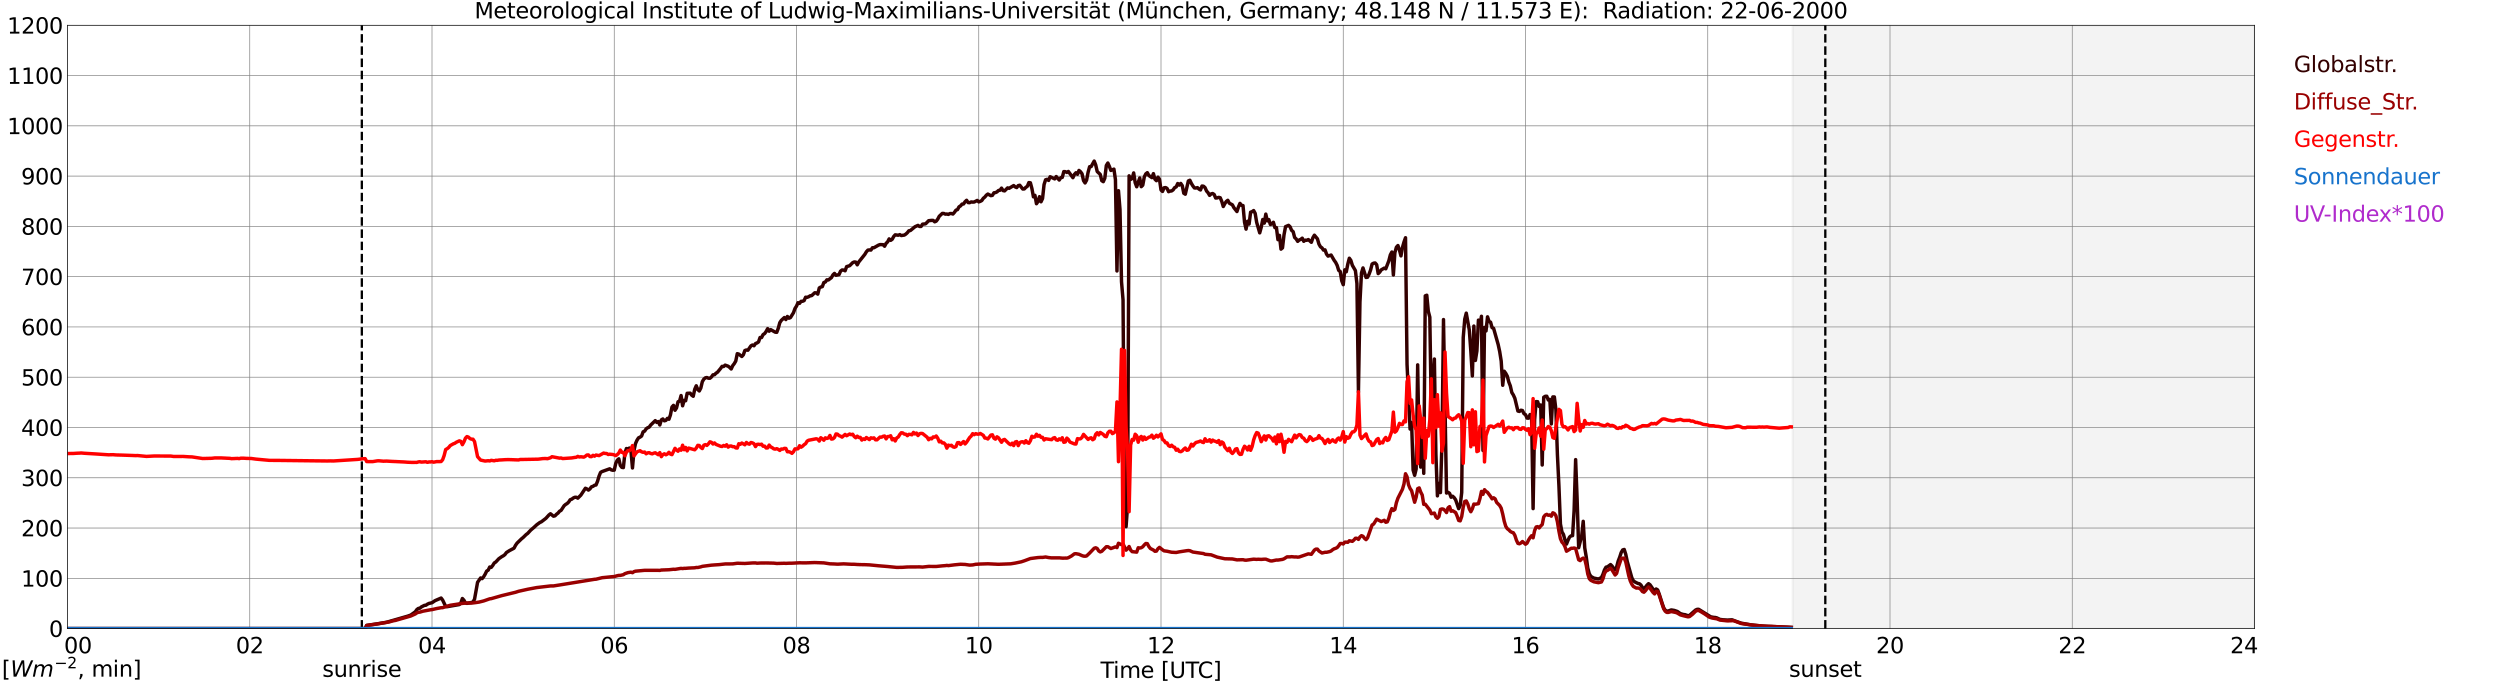 <?xml version="1.0" encoding="utf-8" standalone="no"?>
<!DOCTYPE svg PUBLIC "-//W3C//DTD SVG 1.1//EN"
  "http://www.w3.org/Graphics/SVG/1.1/DTD/svg11.dtd">
<svg xmlns:xlink="http://www.w3.org/1999/xlink" width="1085.4pt" height="296.64pt" viewBox="0 0 1085.4 296.64" xmlns="http://www.w3.org/2000/svg" version="1.1">
 <defs>
  <style type="text/css">*{stroke-linejoin: round; stroke-linecap: butt}</style>
 </defs>
 <g id="figure_1">
  <g id="patch_1">
   <path d="M 0 296.64 
L 1085.4 296.64 
L 1085.4 0 
L 0 0 
z
" style="fill: #ffffff"/>
  </g>
  <g id="axes_1">
   <g id="patch_2">
    <path d="M 29.306 272.909 
L 978.814 272.909 
L 978.814 10.976 
L 29.306 10.976 
z
" style="fill: #ffffff"/>
   </g>
   <g id="patch_3">
    <path d="M 778.362 272.909 
L 978.814 272.909 
L 978.814 10.976 
L 778.362 10.976 
z
" clip-path="url(#p580ce3a9fb)" style="fill: #d3d3d3; opacity: 0.25; stroke: #d3d3d3; stroke-linejoin: miter"/>
   </g>
   <g id="matplotlib.axis_1">
    <g id="xtick_1">
     <g id="line2d_1">
      <path d="M 29.306 272.909 
L 29.306 10.976 
" clip-path="url(#p580ce3a9fb)" style="fill: none; stroke: #808080; stroke-width: 0.3; stroke-linecap: square"/>
     </g>
     <g id="line2d_2"/>
     <g id="text_1">
      <!--    00 -->
      <g transform="translate(18.733 283.627) scale(0.095 -0.095)">
       <defs>
        <path id="DejaVuSans-20" transform="scale(0.016)"/>
        <path id="DejaVuSans-30" d="M 2034 4250 
Q 1547 4250 1301 3770 
Q 1056 3291 1056 2328 
Q 1056 1369 1301 889 
Q 1547 409 2034 409 
Q 2525 409 2770 889 
Q 3016 1369 3016 2328 
Q 3016 3291 2770 3770 
Q 2525 4250 2034 4250 
z
M 2034 4750 
Q 2819 4750 3233 4129 
Q 3647 3509 3647 2328 
Q 3647 1150 3233 529 
Q 2819 -91 2034 -91 
Q 1250 -91 836 529 
Q 422 1150 422 2328 
Q 422 3509 836 4129 
Q 1250 4750 2034 4750 
z
" transform="scale(0.016)"/>
       </defs>
       <use xlink:href="#DejaVuSans-20"/>
       <use xlink:href="#DejaVuSans-20" transform="translate(31.787 0)"/>
       <use xlink:href="#DejaVuSans-20" transform="translate(63.574 0)"/>
       <use xlink:href="#DejaVuSans-30" transform="translate(95.361 0)"/>
       <use xlink:href="#DejaVuSans-30" transform="translate(158.984 0)"/>
      </g>
     </g>
    </g>
    <g id="xtick_2">
     <g id="line2d_3">
      <path d="M 108.431 272.909 
L 108.431 10.976 
" clip-path="url(#p580ce3a9fb)" style="fill: none; stroke: #808080; stroke-width: 0.3; stroke-linecap: square"/>
     </g>
     <g id="line2d_4"/>
     <g id="text_2">
      <!-- 02 -->
      <g transform="translate(102.387 283.627) scale(0.095 -0.095)">
       <defs>
        <path id="DejaVuSans-32" d="M 1228 531 
L 3431 531 
L 3431 0 
L 469 0 
L 469 531 
Q 828 903 1448 1529 
Q 2069 2156 2228 2338 
Q 2531 2678 2651 2914 
Q 2772 3150 2772 3378 
Q 2772 3750 2511 3984 
Q 2250 4219 1831 4219 
Q 1534 4219 1204 4116 
Q 875 4013 500 3803 
L 500 4441 
Q 881 4594 1212 4672 
Q 1544 4750 1819 4750 
Q 2544 4750 2975 4387 
Q 3406 4025 3406 3419 
Q 3406 3131 3298 2873 
Q 3191 2616 2906 2266 
Q 2828 2175 2409 1742 
Q 1991 1309 1228 531 
z
" transform="scale(0.016)"/>
       </defs>
       <use xlink:href="#DejaVuSans-30"/>
       <use xlink:href="#DejaVuSans-32" transform="translate(63.623 0)"/>
      </g>
     </g>
    </g>
    <g id="xtick_3">
     <g id="line2d_5">
      <path d="M 187.557 272.909 
L 187.557 10.976 
" clip-path="url(#p580ce3a9fb)" style="fill: none; stroke: #808080; stroke-width: 0.3; stroke-linecap: square"/>
     </g>
     <g id="line2d_6"/>
     <g id="text_3">
      <!-- 04 -->
      <g transform="translate(181.513 283.627) scale(0.095 -0.095)">
       <defs>
        <path id="DejaVuSans-34" d="M 2419 4116 
L 825 1625 
L 2419 1625 
L 2419 4116 
z
M 2253 4666 
L 3047 4666 
L 3047 1625 
L 3713 1625 
L 3713 1100 
L 3047 1100 
L 3047 0 
L 2419 0 
L 2419 1100 
L 313 1100 
L 313 1709 
L 2253 4666 
z
" transform="scale(0.016)"/>
       </defs>
       <use xlink:href="#DejaVuSans-30"/>
       <use xlink:href="#DejaVuSans-34" transform="translate(63.623 0)"/>
      </g>
     </g>
    </g>
    <g id="xtick_4">
     <g id="line2d_7">
      <path d="M 266.683 272.909 
L 266.683 10.976 
" clip-path="url(#p580ce3a9fb)" style="fill: none; stroke: #808080; stroke-width: 0.3; stroke-linecap: square"/>
     </g>
     <g id="line2d_8"/>
     <g id="text_4">
      <!-- 06 -->
      <g transform="translate(260.638 283.627) scale(0.095 -0.095)">
       <defs>
        <path id="DejaVuSans-36" d="M 2113 2584 
Q 1688 2584 1439 2293 
Q 1191 2003 1191 1497 
Q 1191 994 1439 701 
Q 1688 409 2113 409 
Q 2538 409 2786 701 
Q 3034 994 3034 1497 
Q 3034 2003 2786 2293 
Q 2538 2584 2113 2584 
z
M 3366 4563 
L 3366 3988 
Q 3128 4100 2886 4159 
Q 2644 4219 2406 4219 
Q 1781 4219 1451 3797 
Q 1122 3375 1075 2522 
Q 1259 2794 1537 2939 
Q 1816 3084 2150 3084 
Q 2853 3084 3261 2657 
Q 3669 2231 3669 1497 
Q 3669 778 3244 343 
Q 2819 -91 2113 -91 
Q 1303 -91 875 529 
Q 447 1150 447 2328 
Q 447 3434 972 4092 
Q 1497 4750 2381 4750 
Q 2619 4750 2861 4703 
Q 3103 4656 3366 4563 
z
" transform="scale(0.016)"/>
       </defs>
       <use xlink:href="#DejaVuSans-30"/>
       <use xlink:href="#DejaVuSans-36" transform="translate(63.623 0)"/>
      </g>
     </g>
    </g>
    <g id="xtick_5">
     <g id="line2d_9">
      <path d="M 345.808 272.909 
L 345.808 10.976 
" clip-path="url(#p580ce3a9fb)" style="fill: none; stroke: #808080; stroke-width: 0.3; stroke-linecap: square"/>
     </g>
     <g id="line2d_10"/>
     <g id="text_5">
      <!-- 08 -->
      <g transform="translate(339.764 283.627) scale(0.095 -0.095)">
       <defs>
        <path id="DejaVuSans-38" d="M 2034 2216 
Q 1584 2216 1326 1975 
Q 1069 1734 1069 1313 
Q 1069 891 1326 650 
Q 1584 409 2034 409 
Q 2484 409 2743 651 
Q 3003 894 3003 1313 
Q 3003 1734 2745 1975 
Q 2488 2216 2034 2216 
z
M 1403 2484 
Q 997 2584 770 2862 
Q 544 3141 544 3541 
Q 544 4100 942 4425 
Q 1341 4750 2034 4750 
Q 2731 4750 3128 4425 
Q 3525 4100 3525 3541 
Q 3525 3141 3298 2862 
Q 3072 2584 2669 2484 
Q 3125 2378 3379 2068 
Q 3634 1759 3634 1313 
Q 3634 634 3220 271 
Q 2806 -91 2034 -91 
Q 1263 -91 848 271 
Q 434 634 434 1313 
Q 434 1759 690 2068 
Q 947 2378 1403 2484 
z
M 1172 3481 
Q 1172 3119 1398 2916 
Q 1625 2713 2034 2713 
Q 2441 2713 2670 2916 
Q 2900 3119 2900 3481 
Q 2900 3844 2670 4047 
Q 2441 4250 2034 4250 
Q 1625 4250 1398 4047 
Q 1172 3844 1172 3481 
z
" transform="scale(0.016)"/>
       </defs>
       <use xlink:href="#DejaVuSans-30"/>
       <use xlink:href="#DejaVuSans-38" transform="translate(63.623 0)"/>
      </g>
     </g>
    </g>
    <g id="xtick_6">
     <g id="line2d_11">
      <path d="M 424.934 272.909 
L 424.934 10.976 
" clip-path="url(#p580ce3a9fb)" style="fill: none; stroke: #808080; stroke-width: 0.3; stroke-linecap: square"/>
     </g>
     <g id="line2d_12"/>
     <g id="text_6">
      <!-- 10 -->
      <g transform="translate(418.89 283.627) scale(0.095 -0.095)">
       <defs>
        <path id="DejaVuSans-31" d="M 794 531 
L 1825 531 
L 1825 4091 
L 703 3866 
L 703 4441 
L 1819 4666 
L 2450 4666 
L 2450 531 
L 3481 531 
L 3481 0 
L 794 0 
L 794 531 
z
" transform="scale(0.016)"/>
       </defs>
       <use xlink:href="#DejaVuSans-31"/>
       <use xlink:href="#DejaVuSans-30" transform="translate(63.623 0)"/>
      </g>
     </g>
    </g>
    <g id="xtick_7">
     <g id="line2d_13">
      <path d="M 504.06 272.909 
L 504.06 10.976 
" clip-path="url(#p580ce3a9fb)" style="fill: none; stroke: #808080; stroke-width: 0.3; stroke-linecap: square"/>
     </g>
     <g id="line2d_14"/>
     <g id="text_7">
      <!-- 12 -->
      <g transform="translate(498.015 283.627) scale(0.095 -0.095)">
       <use xlink:href="#DejaVuSans-31"/>
       <use xlink:href="#DejaVuSans-32" transform="translate(63.623 0)"/>
      </g>
     </g>
    </g>
    <g id="xtick_8">
     <g id="line2d_15">
      <path d="M 583.185 272.909 
L 583.185 10.976 
" clip-path="url(#p580ce3a9fb)" style="fill: none; stroke: #808080; stroke-width: 0.3; stroke-linecap: square"/>
     </g>
     <g id="line2d_16"/>
     <g id="text_8">
      <!-- 14 -->
      <g transform="translate(577.141 283.627) scale(0.095 -0.095)">
       <use xlink:href="#DejaVuSans-31"/>
       <use xlink:href="#DejaVuSans-34" transform="translate(63.623 0)"/>
      </g>
     </g>
    </g>
    <g id="xtick_9">
     <g id="line2d_17">
      <path d="M 662.311 272.909 
L 662.311 10.976 
" clip-path="url(#p580ce3a9fb)" style="fill: none; stroke: #808080; stroke-width: 0.3; stroke-linecap: square"/>
     </g>
     <g id="line2d_18"/>
     <g id="text_9">
      <!-- 16 -->
      <g transform="translate(656.267 283.627) scale(0.095 -0.095)">
       <use xlink:href="#DejaVuSans-31"/>
       <use xlink:href="#DejaVuSans-36" transform="translate(63.623 0)"/>
      </g>
     </g>
    </g>
    <g id="xtick_10">
     <g id="line2d_19">
      <path d="M 741.437 272.909 
L 741.437 10.976 
" clip-path="url(#p580ce3a9fb)" style="fill: none; stroke: #808080; stroke-width: 0.3; stroke-linecap: square"/>
     </g>
     <g id="line2d_20"/>
     <g id="text_10">
      <!-- 18 -->
      <g transform="translate(735.392 283.627) scale(0.095 -0.095)">
       <use xlink:href="#DejaVuSans-31"/>
       <use xlink:href="#DejaVuSans-38" transform="translate(63.623 0)"/>
      </g>
     </g>
    </g>
    <g id="xtick_11">
     <g id="line2d_21">
      <path d="M 820.562 272.909 
L 820.562 10.976 
" clip-path="url(#p580ce3a9fb)" style="fill: none; stroke: #808080; stroke-width: 0.3; stroke-linecap: square"/>
     </g>
     <g id="line2d_22"/>
     <g id="text_11">
      <!-- 20 -->
      <g transform="translate(814.518 283.627) scale(0.095 -0.095)">
       <use xlink:href="#DejaVuSans-32"/>
       <use xlink:href="#DejaVuSans-30" transform="translate(63.623 0)"/>
      </g>
     </g>
    </g>
    <g id="xtick_12">
     <g id="line2d_23">
      <path d="M 899.688 272.909 
L 899.688 10.976 
" clip-path="url(#p580ce3a9fb)" style="fill: none; stroke: #808080; stroke-width: 0.3; stroke-linecap: square"/>
     </g>
     <g id="line2d_24"/>
     <g id="text_12">
      <!-- 22 -->
      <g transform="translate(893.644 283.627) scale(0.095 -0.095)">
       <use xlink:href="#DejaVuSans-32"/>
       <use xlink:href="#DejaVuSans-32" transform="translate(63.623 0)"/>
      </g>
     </g>
    </g>
    <g id="xtick_13">
     <g id="line2d_25">
      <path d="M 978.814 272.909 
L 978.814 10.976 
" clip-path="url(#p580ce3a9fb)" style="fill: none; stroke: #808080; stroke-width: 0.3; stroke-linecap: square"/>
     </g>
     <g id="line2d_26"/>
     <g id="text_13">
      <!-- 24    -->
      <g transform="translate(968.241 283.627) scale(0.095 -0.095)">
       <use xlink:href="#DejaVuSans-32"/>
       <use xlink:href="#DejaVuSans-34" transform="translate(63.623 0)"/>
       <use xlink:href="#DejaVuSans-20" transform="translate(127.246 0)"/>
       <use xlink:href="#DejaVuSans-20" transform="translate(159.033 0)"/>
       <use xlink:href="#DejaVuSans-20" transform="translate(190.82 0)"/>
      </g>
     </g>
    </g>
    <g id="text_14">
     <!-- Time [UTC] -->
     <g transform="translate(477.806 294.322) scale(0.095 -0.095)">
      <defs>
       <path id="DejaVuSans-54" d="M -19 4666 
L 3928 4666 
L 3928 4134 
L 2272 4134 
L 2272 0 
L 1638 0 
L 1638 4134 
L -19 4134 
L -19 4666 
z
" transform="scale(0.016)"/>
       <path id="DejaVuSans-69" d="M 603 3500 
L 1178 3500 
L 1178 0 
L 603 0 
L 603 3500 
z
M 603 4863 
L 1178 4863 
L 1178 4134 
L 603 4134 
L 603 4863 
z
" transform="scale(0.016)"/>
       <path id="DejaVuSans-6d" d="M 3328 2828 
Q 3544 3216 3844 3400 
Q 4144 3584 4550 3584 
Q 5097 3584 5394 3201 
Q 5691 2819 5691 2113 
L 5691 0 
L 5113 0 
L 5113 2094 
Q 5113 2597 4934 2840 
Q 4756 3084 4391 3084 
Q 3944 3084 3684 2787 
Q 3425 2491 3425 1978 
L 3425 0 
L 2847 0 
L 2847 2094 
Q 2847 2600 2669 2842 
Q 2491 3084 2119 3084 
Q 1678 3084 1418 2786 
Q 1159 2488 1159 1978 
L 1159 0 
L 581 0 
L 581 3500 
L 1159 3500 
L 1159 2956 
Q 1356 3278 1631 3431 
Q 1906 3584 2284 3584 
Q 2666 3584 2933 3390 
Q 3200 3197 3328 2828 
z
" transform="scale(0.016)"/>
       <path id="DejaVuSans-65" d="M 3597 1894 
L 3597 1613 
L 953 1613 
Q 991 1019 1311 708 
Q 1631 397 2203 397 
Q 2534 397 2845 478 
Q 3156 559 3463 722 
L 3463 178 
Q 3153 47 2828 -22 
Q 2503 -91 2169 -91 
Q 1331 -91 842 396 
Q 353 884 353 1716 
Q 353 2575 817 3079 
Q 1281 3584 2069 3584 
Q 2775 3584 3186 3129 
Q 3597 2675 3597 1894 
z
M 3022 2063 
Q 3016 2534 2758 2815 
Q 2500 3097 2075 3097 
Q 1594 3097 1305 2825 
Q 1016 2553 972 2059 
L 3022 2063 
z
" transform="scale(0.016)"/>
       <path id="DejaVuSans-5b" d="M 550 4863 
L 1875 4863 
L 1875 4416 
L 1125 4416 
L 1125 -397 
L 1875 -397 
L 1875 -844 
L 550 -844 
L 550 4863 
z
" transform="scale(0.016)"/>
       <path id="DejaVuSans-55" d="M 556 4666 
L 1191 4666 
L 1191 1831 
Q 1191 1081 1462 751 
Q 1734 422 2344 422 
Q 2950 422 3222 751 
Q 3494 1081 3494 1831 
L 3494 4666 
L 4128 4666 
L 4128 1753 
Q 4128 841 3676 375 
Q 3225 -91 2344 -91 
Q 1459 -91 1007 375 
Q 556 841 556 1753 
L 556 4666 
z
" transform="scale(0.016)"/>
       <path id="DejaVuSans-43" d="M 4122 4306 
L 4122 3641 
Q 3803 3938 3442 4084 
Q 3081 4231 2675 4231 
Q 1875 4231 1450 3742 
Q 1025 3253 1025 2328 
Q 1025 1406 1450 917 
Q 1875 428 2675 428 
Q 3081 428 3442 575 
Q 3803 722 4122 1019 
L 4122 359 
Q 3791 134 3420 21 
Q 3050 -91 2638 -91 
Q 1578 -91 968 557 
Q 359 1206 359 2328 
Q 359 3453 968 4101 
Q 1578 4750 2638 4750 
Q 3056 4750 3426 4639 
Q 3797 4528 4122 4306 
z
" transform="scale(0.016)"/>
       <path id="DejaVuSans-5d" d="M 1947 4863 
L 1947 -844 
L 622 -844 
L 622 -397 
L 1369 -397 
L 1369 4416 
L 622 4416 
L 622 4863 
L 1947 4863 
z
" transform="scale(0.016)"/>
      </defs>
      <use xlink:href="#DejaVuSans-54"/>
      <use xlink:href="#DejaVuSans-69" transform="translate(57.959 0)"/>
      <use xlink:href="#DejaVuSans-6d" transform="translate(85.742 0)"/>
      <use xlink:href="#DejaVuSans-65" transform="translate(183.154 0)"/>
      <use xlink:href="#DejaVuSans-20" transform="translate(244.678 0)"/>
      <use xlink:href="#DejaVuSans-5b" transform="translate(276.465 0)"/>
      <use xlink:href="#DejaVuSans-55" transform="translate(315.479 0)"/>
      <use xlink:href="#DejaVuSans-54" transform="translate(388.672 0)"/>
      <use xlink:href="#DejaVuSans-43" transform="translate(443.881 0)"/>
      <use xlink:href="#DejaVuSans-5d" transform="translate(513.705 0)"/>
     </g>
    </g>
   </g>
   <g id="matplotlib.axis_2">
    <g id="ytick_1">
     <g id="line2d_27">
      <path d="M 29.306 272.909 
L 978.814 272.909 
" clip-path="url(#p580ce3a9fb)" style="fill: none; stroke: #808080; stroke-width: 0.3; stroke-linecap: square"/>
     </g>
     <g id="line2d_28"/>
     <g id="text_15">
      <!-- 0 -->
      <g transform="translate(21.261 276.518) scale(0.095 -0.095)">
       <use xlink:href="#DejaVuSans-30"/>
      </g>
     </g>
    </g>
    <g id="ytick_2">
     <g id="line2d_29">
      <path d="M 29.306 251.081 
L 978.814 251.081 
" clip-path="url(#p580ce3a9fb)" style="fill: none; stroke: #808080; stroke-width: 0.3; stroke-linecap: square"/>
     </g>
     <g id="line2d_30"/>
     <g id="text_16">
      <!-- 100 -->
      <g transform="translate(9.173 254.69) scale(0.095 -0.095)">
       <use xlink:href="#DejaVuSans-31"/>
       <use xlink:href="#DejaVuSans-30" transform="translate(63.623 0)"/>
       <use xlink:href="#DejaVuSans-30" transform="translate(127.246 0)"/>
      </g>
     </g>
    </g>
    <g id="ytick_3">
     <g id="line2d_31">
      <path d="M 29.306 229.253 
L 978.814 229.253 
" clip-path="url(#p580ce3a9fb)" style="fill: none; stroke: #808080; stroke-width: 0.3; stroke-linecap: square"/>
     </g>
     <g id="line2d_32"/>
     <g id="text_17">
      <!-- 200 -->
      <g transform="translate(9.173 232.863) scale(0.095 -0.095)">
       <use xlink:href="#DejaVuSans-32"/>
       <use xlink:href="#DejaVuSans-30" transform="translate(63.623 0)"/>
       <use xlink:href="#DejaVuSans-30" transform="translate(127.246 0)"/>
      </g>
     </g>
    </g>
    <g id="ytick_4">
     <g id="line2d_33">
      <path d="M 29.306 207.426 
L 978.814 207.426 
" clip-path="url(#p580ce3a9fb)" style="fill: none; stroke: #808080; stroke-width: 0.3; stroke-linecap: square"/>
     </g>
     <g id="line2d_34"/>
     <g id="text_18">
      <!-- 300 -->
      <g transform="translate(9.173 211.035) scale(0.095 -0.095)">
       <defs>
        <path id="DejaVuSans-33" d="M 2597 2516 
Q 3050 2419 3304 2112 
Q 3559 1806 3559 1356 
Q 3559 666 3084 287 
Q 2609 -91 1734 -91 
Q 1441 -91 1130 -33 
Q 819 25 488 141 
L 488 750 
Q 750 597 1062 519 
Q 1375 441 1716 441 
Q 2309 441 2620 675 
Q 2931 909 2931 1356 
Q 2931 1769 2642 2001 
Q 2353 2234 1838 2234 
L 1294 2234 
L 1294 2753 
L 1863 2753 
Q 2328 2753 2575 2939 
Q 2822 3125 2822 3475 
Q 2822 3834 2567 4026 
Q 2313 4219 1838 4219 
Q 1578 4219 1281 4162 
Q 984 4106 628 3988 
L 628 4550 
Q 988 4650 1302 4700 
Q 1616 4750 1894 4750 
Q 2613 4750 3031 4423 
Q 3450 4097 3450 3541 
Q 3450 3153 3228 2886 
Q 3006 2619 2597 2516 
z
" transform="scale(0.016)"/>
       </defs>
       <use xlink:href="#DejaVuSans-33"/>
       <use xlink:href="#DejaVuSans-30" transform="translate(63.623 0)"/>
       <use xlink:href="#DejaVuSans-30" transform="translate(127.246 0)"/>
      </g>
     </g>
    </g>
    <g id="ytick_5">
     <g id="line2d_35">
      <path d="M 29.306 185.598 
L 978.814 185.598 
" clip-path="url(#p580ce3a9fb)" style="fill: none; stroke: #808080; stroke-width: 0.3; stroke-linecap: square"/>
     </g>
     <g id="line2d_36"/>
     <g id="text_19">
      <!-- 400 -->
      <g transform="translate(9.173 189.207) scale(0.095 -0.095)">
       <use xlink:href="#DejaVuSans-34"/>
       <use xlink:href="#DejaVuSans-30" transform="translate(63.623 0)"/>
       <use xlink:href="#DejaVuSans-30" transform="translate(127.246 0)"/>
      </g>
     </g>
    </g>
    <g id="ytick_6">
     <g id="line2d_37">
      <path d="M 29.306 163.77 
L 978.814 163.77 
" clip-path="url(#p580ce3a9fb)" style="fill: none; stroke: #808080; stroke-width: 0.3; stroke-linecap: square"/>
     </g>
     <g id="line2d_38"/>
     <g id="text_20">
      <!-- 500 -->
      <g transform="translate(9.173 167.379) scale(0.095 -0.095)">
       <defs>
        <path id="DejaVuSans-35" d="M 691 4666 
L 3169 4666 
L 3169 4134 
L 1269 4134 
L 1269 2991 
Q 1406 3038 1543 3061 
Q 1681 3084 1819 3084 
Q 2600 3084 3056 2656 
Q 3513 2228 3513 1497 
Q 3513 744 3044 326 
Q 2575 -91 1722 -91 
Q 1428 -91 1123 -41 
Q 819 9 494 109 
L 494 744 
Q 775 591 1075 516 
Q 1375 441 1709 441 
Q 2250 441 2565 725 
Q 2881 1009 2881 1497 
Q 2881 1984 2565 2268 
Q 2250 2553 1709 2553 
Q 1456 2553 1204 2497 
Q 953 2441 691 2322 
L 691 4666 
z
" transform="scale(0.016)"/>
       </defs>
       <use xlink:href="#DejaVuSans-35"/>
       <use xlink:href="#DejaVuSans-30" transform="translate(63.623 0)"/>
       <use xlink:href="#DejaVuSans-30" transform="translate(127.246 0)"/>
      </g>
     </g>
    </g>
    <g id="ytick_7">
     <g id="line2d_39">
      <path d="M 29.306 141.942 
L 978.814 141.942 
" clip-path="url(#p580ce3a9fb)" style="fill: none; stroke: #808080; stroke-width: 0.3; stroke-linecap: square"/>
     </g>
     <g id="line2d_40"/>
     <g id="text_21">
      <!-- 600 -->
      <g transform="translate(9.173 145.551) scale(0.095 -0.095)">
       <use xlink:href="#DejaVuSans-36"/>
       <use xlink:href="#DejaVuSans-30" transform="translate(63.623 0)"/>
       <use xlink:href="#DejaVuSans-30" transform="translate(127.246 0)"/>
      </g>
     </g>
    </g>
    <g id="ytick_8">
     <g id="line2d_41">
      <path d="M 29.306 120.114 
L 978.814 120.114 
" clip-path="url(#p580ce3a9fb)" style="fill: none; stroke: #808080; stroke-width: 0.3; stroke-linecap: square"/>
     </g>
     <g id="line2d_42"/>
     <g id="text_22">
      <!-- 700 -->
      <g transform="translate(9.173 123.724) scale(0.095 -0.095)">
       <defs>
        <path id="DejaVuSans-37" d="M 525 4666 
L 3525 4666 
L 3525 4397 
L 1831 0 
L 1172 0 
L 2766 4134 
L 525 4134 
L 525 4666 
z
" transform="scale(0.016)"/>
       </defs>
       <use xlink:href="#DejaVuSans-37"/>
       <use xlink:href="#DejaVuSans-30" transform="translate(63.623 0)"/>
       <use xlink:href="#DejaVuSans-30" transform="translate(127.246 0)"/>
      </g>
     </g>
    </g>
    <g id="ytick_9">
     <g id="line2d_43">
      <path d="M 29.306 98.287 
L 978.814 98.287 
" clip-path="url(#p580ce3a9fb)" style="fill: none; stroke: #808080; stroke-width: 0.3; stroke-linecap: square"/>
     </g>
     <g id="line2d_44"/>
     <g id="text_23">
      <!-- 800 -->
      <g transform="translate(9.173 101.896) scale(0.095 -0.095)">
       <use xlink:href="#DejaVuSans-38"/>
       <use xlink:href="#DejaVuSans-30" transform="translate(63.623 0)"/>
       <use xlink:href="#DejaVuSans-30" transform="translate(127.246 0)"/>
      </g>
     </g>
    </g>
    <g id="ytick_10">
     <g id="line2d_45">
      <path d="M 29.306 76.459 
L 978.814 76.459 
" clip-path="url(#p580ce3a9fb)" style="fill: none; stroke: #808080; stroke-width: 0.3; stroke-linecap: square"/>
     </g>
     <g id="line2d_46"/>
     <g id="text_24">
      <!-- 900 -->
      <g transform="translate(9.173 80.068) scale(0.095 -0.095)">
       <defs>
        <path id="DejaVuSans-39" d="M 703 97 
L 703 672 
Q 941 559 1184 500 
Q 1428 441 1663 441 
Q 2288 441 2617 861 
Q 2947 1281 2994 2138 
Q 2813 1869 2534 1725 
Q 2256 1581 1919 1581 
Q 1219 1581 811 2004 
Q 403 2428 403 3163 
Q 403 3881 828 4315 
Q 1253 4750 1959 4750 
Q 2769 4750 3195 4129 
Q 3622 3509 3622 2328 
Q 3622 1225 3098 567 
Q 2575 -91 1691 -91 
Q 1453 -91 1209 -44 
Q 966 3 703 97 
z
M 1959 2075 
Q 2384 2075 2632 2365 
Q 2881 2656 2881 3163 
Q 2881 3666 2632 3958 
Q 2384 4250 1959 4250 
Q 1534 4250 1286 3958 
Q 1038 3666 1038 3163 
Q 1038 2656 1286 2365 
Q 1534 2075 1959 2075 
z
" transform="scale(0.016)"/>
       </defs>
       <use xlink:href="#DejaVuSans-39"/>
       <use xlink:href="#DejaVuSans-30" transform="translate(63.623 0)"/>
       <use xlink:href="#DejaVuSans-30" transform="translate(127.246 0)"/>
      </g>
     </g>
    </g>
    <g id="ytick_11">
     <g id="line2d_47">
      <path d="M 29.306 54.631 
L 978.814 54.631 
" clip-path="url(#p580ce3a9fb)" style="fill: none; stroke: #808080; stroke-width: 0.3; stroke-linecap: square"/>
     </g>
     <g id="line2d_48"/>
     <g id="text_25">
      <!-- 1000 -->
      <g transform="translate(3.128 58.24) scale(0.095 -0.095)">
       <use xlink:href="#DejaVuSans-31"/>
       <use xlink:href="#DejaVuSans-30" transform="translate(63.623 0)"/>
       <use xlink:href="#DejaVuSans-30" transform="translate(127.246 0)"/>
       <use xlink:href="#DejaVuSans-30" transform="translate(190.869 0)"/>
      </g>
     </g>
    </g>
    <g id="ytick_12">
     <g id="line2d_49">
      <path d="M 29.306 32.803 
L 978.814 32.803 
" clip-path="url(#p580ce3a9fb)" style="fill: none; stroke: #808080; stroke-width: 0.3; stroke-linecap: square"/>
     </g>
     <g id="line2d_50"/>
     <g id="text_26">
      <!-- 1100 -->
      <g transform="translate(3.128 36.413) scale(0.095 -0.095)">
       <use xlink:href="#DejaVuSans-31"/>
       <use xlink:href="#DejaVuSans-31" transform="translate(63.623 0)"/>
       <use xlink:href="#DejaVuSans-30" transform="translate(127.246 0)"/>
       <use xlink:href="#DejaVuSans-30" transform="translate(190.869 0)"/>
      </g>
     </g>
    </g>
    <g id="ytick_13">
     <g id="line2d_51">
      <path d="M 29.306 10.976 
L 978.814 10.976 
" clip-path="url(#p580ce3a9fb)" style="fill: none; stroke: #808080; stroke-width: 0.3; stroke-linecap: square"/>
     </g>
     <g id="line2d_52"/>
     <g id="text_27">
      <!-- 1200 -->
      <g transform="translate(3.128 14.585) scale(0.095 -0.095)">
       <use xlink:href="#DejaVuSans-31"/>
       <use xlink:href="#DejaVuSans-32" transform="translate(63.623 0)"/>
       <use xlink:href="#DejaVuSans-30" transform="translate(127.246 0)"/>
       <use xlink:href="#DejaVuSans-30" transform="translate(190.869 0)"/>
      </g>
     </g>
    </g>
   </g>
   <g id="line2d_53">
    <path d="M 157.094 272.909 
L 157.094 10.976 
" clip-path="url(#p580ce3a9fb)" style="fill: none; stroke-dasharray: 3.7,1.6; stroke-dashoffset: 0; stroke: #000000"/>
   </g>
   <g id="line2d_54">
    <path d="M 792.473 272.909 
L 792.473 10.976 
" clip-path="url(#p580ce3a9fb)" style="fill: none; stroke-dasharray: 3.7,1.6; stroke-dashoffset: 0; stroke: #000000"/>
   </g>
   <g id="line2d_55">
    <path d="M 29.306 272.909 
L 158.544 272.909 
L 159.204 271.514 
L 163.16 270.94 
L 167.776 270.183 
L 169.754 269.598 
L 177.007 267.509 
L 178.326 267.041 
L 179.645 266.099 
L 180.304 265.629 
L 180.963 264.678 
L 181.623 264.156 
L 182.282 264.064 
L 182.941 263.497 
L 184.26 262.831 
L 184.92 262.761 
L 185.579 262.303 
L 186.238 261.991 
L 187.557 261.687 
L 188.876 260.783 
L 191.513 259.646 
L 192.173 260.524 
L 193.492 263.283 
L 194.151 263.39 
L 199.426 262.477 
L 200.085 261.735 
L 200.745 259.856 
L 201.404 260.567 
L 202.063 261.768 
L 202.723 261.967 
L 204.701 261.561 
L 205.36 261.351 
L 206.02 260.161 
L 207.339 252.816 
L 208.657 250.924 
L 209.317 251.21 
L 209.976 250.407 
L 210.635 249.298 
L 211.295 247.929 
L 211.954 247.554 
L 212.614 246.179 
L 213.273 246.325 
L 213.932 245.478 
L 214.592 244.417 
L 215.251 243.996 
L 216.57 242.573 
L 217.889 241.651 
L 218.548 241.293 
L 219.207 240.785 
L 219.867 239.894 
L 221.186 239.052 
L 223.164 238.006 
L 223.823 236.751 
L 224.482 235.81 
L 226.461 233.894 
L 227.12 233.361 
L 228.439 232.071 
L 229.098 231.589 
L 230.417 230.15 
L 231.736 229.037 
L 233.054 227.815 
L 234.373 226.854 
L 235.033 226.551 
L 237.011 225.032 
L 238.329 223.576 
L 238.989 223.061 
L 240.308 224.115 
L 240.967 223.945 
L 241.626 223.251 
L 242.286 222.749 
L 242.945 221.958 
L 243.604 221.579 
L 244.923 219.557 
L 245.583 218.999 
L 246.242 218.599 
L 246.901 217.957 
L 247.561 216.947 
L 248.22 216.735 
L 248.88 216.216 
L 249.539 215.908 
L 250.198 215.884 
L 250.858 216.279 
L 252.176 214.976 
L 254.155 211.983 
L 254.814 212.282 
L 255.473 212.776 
L 256.133 212.263 
L 256.792 211.346 
L 257.451 211.145 
L 258.111 210.684 
L 258.77 210.558 
L 259.43 208.929 
L 260.089 206.703 
L 260.748 205.09 
L 261.408 204.723 
L 264.705 203.536 
L 265.364 203.99 
L 266.023 204.167 
L 266.683 204.112 
L 267.342 201.189 
L 268.002 199.795 
L 268.661 199.205 
L 269.32 202.071 
L 269.98 202.907 
L 270.639 203.008 
L 271.298 196.817 
L 271.958 194.741 
L 272.617 194.885 
L 273.277 194.527 
L 273.936 195.73 
L 274.595 203.171 
L 275.255 195.619 
L 275.914 192.567 
L 276.573 191.09 
L 277.233 190.086 
L 277.892 189.787 
L 278.552 189.308 
L 279.211 187.492 
L 279.87 187.18 
L 280.53 186.183 
L 281.189 185.709 
L 281.849 185.434 
L 282.508 184.53 
L 284.486 182.625 
L 285.145 183.391 
L 285.805 183.026 
L 286.464 184.504 
L 287.124 182.302 
L 287.783 181.898 
L 288.442 182.699 
L 289.102 182.529 
L 289.761 181.64 
L 290.42 182.022 
L 291.08 180.126 
L 291.739 176.72 
L 292.399 176 
L 293.058 178.12 
L 293.717 177.096 
L 294.377 174.426 
L 295.036 174.18 
L 295.696 171.733 
L 296.355 176.175 
L 297.014 173.826 
L 297.674 173.985 
L 298.333 170.761 
L 299.652 170.696 
L 300.311 171.573 
L 300.971 172.045 
L 301.63 169.004 
L 302.289 167.498 
L 302.949 169.135 
L 303.608 169.736 
L 304.267 168.47 
L 304.927 165.686 
L 305.586 164.597 
L 306.246 164.043 
L 306.905 163.899 
L 307.564 164.209 
L 308.224 164.22 
L 308.883 163.67 
L 309.543 162.738 
L 310.202 162.694 
L 310.861 162.035 
L 311.521 161.583 
L 312.839 159.983 
L 313.499 159.055 
L 314.158 159.127 
L 314.818 158.525 
L 316.136 159.001 
L 316.796 159.52 
L 317.455 160.195 
L 318.114 158.747 
L 318.774 157.896 
L 319.433 156.761 
L 320.093 153.557 
L 320.752 153.736 
L 322.071 154.77 
L 322.73 154.039 
L 323.39 152.19 
L 324.049 151.946 
L 324.708 152.055 
L 326.027 150.16 
L 326.686 149.794 
L 327.346 150.119 
L 328.005 149.161 
L 328.665 148.899 
L 329.324 148.445 
L 329.983 146.541 
L 330.643 146.537 
L 331.302 145.254 
L 331.961 144.837 
L 332.621 143.915 
L 333.28 142.682 
L 333.94 143.793 
L 334.599 143.112 
L 336.577 144.219 
L 337.236 144.278 
L 337.896 142.529 
L 338.555 140.1 
L 339.215 139.087 
L 340.533 137.869 
L 341.193 138.744 
L 341.852 137.402 
L 342.512 138.151 
L 343.171 137.898 
L 344.49 135.774 
L 345.149 133.942 
L 345.808 132.899 
L 346.468 131.421 
L 347.127 131.712 
L 347.787 130.83 
L 348.446 130.79 
L 349.105 130.507 
L 349.765 129.04 
L 350.424 129.086 
L 351.083 128.839 
L 351.743 128.424 
L 352.402 128.348 
L 353.721 127.112 
L 354.38 127.158 
L 355.04 127.695 
L 355.699 125.01 
L 356.359 124.618 
L 357.018 124.439 
L 357.677 122.664 
L 358.337 122.454 
L 358.996 121.485 
L 359.655 121.542 
L 360.974 120.529 
L 361.634 119.344 
L 362.293 118.707 
L 362.952 119.516 
L 364.271 119.222 
L 364.93 117.731 
L 365.59 117.218 
L 366.249 117.244 
L 366.909 117.561 
L 367.568 115.76 
L 368.887 115.354 
L 370.206 114.035 
L 370.865 113.734 
L 371.524 113.787 
L 372.184 114.967 
L 372.843 113.734 
L 375.481 110.43 
L 376.14 109.327 
L 376.799 108.596 
L 377.459 108.5 
L 378.118 108.565 
L 378.777 107.568 
L 379.437 107.557 
L 381.415 106.424 
L 382.074 106.191 
L 383.393 106.221 
L 384.053 106.904 
L 384.712 105.64 
L 385.371 105.014 
L 386.031 103.717 
L 386.69 104.348 
L 387.349 103.899 
L 388.009 102.681 
L 388.668 101.954 
L 389.987 102.135 
L 390.646 101.862 
L 391.306 102.262 
L 392.624 102.065 
L 393.284 101.629 
L 393.943 101.024 
L 394.603 100.194 
L 395.262 100.081 
L 397.24 98.442 
L 398.559 97.852 
L 399.218 98.33 
L 399.878 98.324 
L 400.537 97.328 
L 401.856 97.178 
L 403.175 95.825 
L 404.493 95.676 
L 405.153 95.704 
L 405.812 96.3 
L 406.471 96.01 
L 407.131 95.135 
L 407.79 93.893 
L 409.109 92.657 
L 409.768 92.675 
L 410.428 92.978 
L 411.087 92.915 
L 411.746 93.081 
L 412.406 92.721 
L 413.065 92.714 
L 413.725 92.924 
L 414.384 92.173 
L 415.043 91.241 
L 415.703 91.009 
L 416.362 89.804 
L 417.022 89.396 
L 417.681 88.624 
L 418.34 88.552 
L 419 87.576 
L 419.659 86.96 
L 420.318 87.956 
L 420.978 87.999 
L 421.637 87.67 
L 422.297 87.75 
L 422.956 87.707 
L 424.275 87.026 
L 424.934 87.648 
L 425.593 87.419 
L 426.253 87.065 
L 426.912 86.089 
L 427.572 85.559 
L 428.231 84.74 
L 428.89 84.258 
L 430.209 84.946 
L 430.869 84.81 
L 431.528 83.71 
L 432.187 83.623 
L 432.847 83.315 
L 433.506 82.691 
L 434.165 82.599 
L 434.825 81.678 
L 435.484 82.737 
L 436.144 82.879 
L 437.462 81.575 
L 438.122 81.754 
L 439.44 80.958 
L 440.1 80.569 
L 440.759 81.152 
L 441.419 81.436 
L 442.078 80.58 
L 442.737 80.432 
L 444.056 82.071 
L 444.716 82.023 
L 445.375 81.34 
L 446.034 80.881 
L 446.694 79.273 
L 447.353 79.364 
L 448.012 81.855 
L 448.672 85.456 
L 449.331 84.812 
L 449.991 88.445 
L 450.65 87.493 
L 451.309 85.393 
L 451.969 87.604 
L 452.628 86.199 
L 453.287 80.126 
L 453.947 78.057 
L 454.606 77.856 
L 455.266 78.325 
L 455.925 76.736 
L 457.903 77.673 
L 458.563 76.651 
L 459.881 78.159 
L 460.541 77.151 
L 461.2 77.013 
L 461.859 74.499 
L 462.519 74.527 
L 463.178 74.874 
L 463.838 74.442 
L 465.816 77.142 
L 466.475 75.715 
L 467.134 75.005 
L 467.794 75.678 
L 468.453 73.997 
L 469.113 74.562 
L 469.772 75.459 
L 470.431 78.415 
L 471.091 79.423 
L 471.75 78.225 
L 472.409 74.785 
L 473.069 72.375 
L 473.728 72.327 
L 475.047 69.939 
L 475.706 71.576 
L 476.366 74.477 
L 477.685 75.721 
L 478.344 78.441 
L 479.003 78.871 
L 479.663 77.374 
L 480.322 71.845 
L 480.981 70.777 
L 481.641 72.244 
L 482.3 74.001 
L 483.619 73.429 
L 484.278 77.998 
L 484.938 117.641 
L 485.597 82.806 
L 486.256 90.946 
L 486.916 122.328 
L 487.575 130.186 
L 488.235 221.36 
L 488.894 228.668 
L 489.553 219.503 
L 490.213 76.335 
L 490.872 77.913 
L 491.532 77.487 
L 492.191 75.079 
L 492.85 79.307 
L 493.51 81.084 
L 494.828 77.258 
L 495.488 81.041 
L 496.147 80.401 
L 496.807 76.81 
L 497.466 75.479 
L 498.125 74.97 
L 498.785 76.193 
L 500.103 77.118 
L 500.763 75.389 
L 501.422 77.808 
L 502.082 78.443 
L 502.741 76.937 
L 503.4 77.795 
L 504.06 82.473 
L 504.719 83.112 
L 505.379 81.536 
L 506.038 81.429 
L 506.697 81.798 
L 507.357 83.226 
L 508.016 82.957 
L 508.675 82.903 
L 509.335 82.414 
L 509.994 81.449 
L 510.654 81.148 
L 511.313 79.685 
L 511.972 80.362 
L 512.632 79.637 
L 513.291 80.602 
L 513.95 83.898 
L 514.61 84.317 
L 515.929 78.57 
L 516.588 78.258 
L 517.247 79.639 
L 517.907 80.733 
L 518.566 81.595 
L 519.226 81.639 
L 519.885 81.462 
L 520.544 82.093 
L 521.204 82.468 
L 521.863 80.772 
L 522.522 80.851 
L 523.182 81.458 
L 523.841 82.942 
L 524.501 83.688 
L 525.16 84.819 
L 525.819 84.19 
L 526.479 84.022 
L 527.138 84.433 
L 527.797 85.976 
L 528.457 85.923 
L 529.116 85.677 
L 529.776 85.854 
L 530.435 87.419 
L 531.094 89.652 
L 531.754 88.434 
L 532.413 87.449 
L 533.073 86.971 
L 533.732 88.237 
L 535.051 88.914 
L 535.71 90.165 
L 537.029 91.841 
L 537.688 89.833 
L 538.348 88.305 
L 539.007 89.141 
L 539.666 89.25 
L 540.326 96.471 
L 540.985 99.474 
L 541.644 96.058 
L 542.304 97.278 
L 542.963 92.123 
L 543.623 91.896 
L 544.282 91.422 
L 544.941 92.631 
L 545.601 96.571 
L 546.919 101.094 
L 547.579 98.664 
L 548.238 95.301 
L 548.898 96.874 
L 549.557 92.959 
L 550.216 95.886 
L 550.876 95.347 
L 551.535 97.442 
L 552.195 97.213 
L 552.854 96.508 
L 553.513 98.817 
L 554.173 98.828 
L 554.832 104.049 
L 555.491 102.194 
L 556.151 108.164 
L 556.81 107.605 
L 557.47 101.947 
L 558.129 98.407 
L 559.448 97.833 
L 560.107 98.47 
L 560.766 100.018 
L 561.426 100.563 
L 562.085 103.108 
L 562.745 103.726 
L 563.404 104.789 
L 564.063 104.193 
L 564.723 103.925 
L 565.382 103.408 
L 566.042 104.767 
L 566.701 104.265 
L 567.36 104.329 
L 568.02 104.006 
L 569.338 105.191 
L 569.998 103.231 
L 570.657 102.117 
L 571.976 103.7 
L 572.635 105.974 
L 573.295 107.147 
L 573.954 107.618 
L 574.613 108.589 
L 575.273 108.485 
L 575.932 110.325 
L 576.592 111.191 
L 577.91 110.729 
L 579.229 113.01 
L 579.889 113.913 
L 580.548 115.234 
L 581.207 117.397 
L 581.867 117.877 
L 582.526 121.9 
L 583.185 123.596 
L 583.845 117.142 
L 584.504 117.997 
L 585.164 114.655 
L 585.823 112.112 
L 586.482 113.051 
L 587.142 115.203 
L 588.46 117.478 
L 589.12 123.092 
L 589.779 170.218 
L 590.439 131.089 
L 591.098 118.519 
L 591.757 116.33 
L 593.076 120.464 
L 593.736 120.361 
L 594.395 119.036 
L 595.054 117.216 
L 595.714 114.627 
L 596.373 114.258 
L 597.032 114.173 
L 597.692 114.926 
L 598.351 118.776 
L 599.011 118.154 
L 599.67 117.168 
L 600.989 116.406 
L 601.648 116.698 
L 602.967 113.252 
L 603.626 110.67 
L 604.286 109.425 
L 604.945 119.379 
L 605.604 109.666 
L 606.264 107.326 
L 606.923 106.607 
L 607.582 108.546 
L 608.242 111.091 
L 608.901 107.387 
L 609.561 105.071 
L 610.22 103.22 
L 610.879 158.169 
L 612.198 186.27 
L 612.858 183.415 
L 613.517 204.092 
L 614.176 206.365 
L 614.836 203.623 
L 615.495 158.407 
L 616.154 196.337 
L 616.814 202.796 
L 617.473 183.655 
L 618.133 205.511 
L 618.792 128.448 
L 619.451 128.175 
L 620.111 135.128 
L 620.77 137.71 
L 621.429 179.693 
L 622.089 165.817 
L 622.748 155.873 
L 623.408 197.066 
L 624.067 215.284 
L 624.726 209.864 
L 625.386 213.856 
L 626.045 192.146 
L 626.705 138.742 
L 628.023 214.061 
L 628.683 213.742 
L 629.342 214.153 
L 630.001 215.877 
L 630.661 215.438 
L 631.32 216.043 
L 631.98 217.014 
L 633.298 220.83 
L 633.958 219.481 
L 634.617 213.825 
L 635.276 146.533 
L 635.936 138.559 
L 636.595 135.953 
L 637.914 143.276 
L 638.573 152.426 
L 639.233 163.216 
L 639.892 141.567 
L 640.552 156.49 
L 641.211 152.358 
L 641.87 138.991 
L 642.53 141.333 
L 643.189 137.317 
L 643.848 195.582 
L 644.508 142.158 
L 645.167 143.68 
L 645.827 137.559 
L 646.486 139.567 
L 647.145 139.875 
L 647.805 142.254 
L 648.464 142.56 
L 650.442 149.567 
L 651.102 152.638 
L 651.761 156.779 
L 652.42 167.269 
L 653.08 161.183 
L 653.739 162.098 
L 654.399 163.329 
L 655.058 165.833 
L 655.717 167.535 
L 656.377 170.434 
L 657.036 171.484 
L 657.695 172.955 
L 659.014 178.456 
L 659.674 178.63 
L 660.333 178.102 
L 660.992 178.242 
L 661.652 179.61 
L 662.311 180.008 
L 662.97 181.512 
L 663.63 181.56 
L 664.289 179.979 
L 664.949 180.37 
L 665.608 220.815 
L 666.267 182.258 
L 666.927 174.359 
L 667.586 174.4 
L 668.246 176.478 
L 668.905 175.817 
L 669.564 201.883 
L 670.224 172.475 
L 670.883 172.056 
L 671.542 172.023 
L 672.202 173.66 
L 672.861 173.381 
L 673.521 184.057 
L 674.18 172.326 
L 674.839 172.337 
L 675.499 177.783 
L 676.158 197.269 
L 676.817 210.809 
L 677.477 227.479 
L 678.136 230.923 
L 678.796 232.043 
L 679.455 234.481 
L 680.114 236.219 
L 680.774 234.529 
L 681.433 233.182 
L 682.092 232.641 
L 682.752 232.551 
L 683.411 221.611 
L 684.071 199.55 
L 684.73 216.761 
L 685.389 237.79 
L 686.708 232.641 
L 687.368 226.344 
L 688.027 237.845 
L 688.686 241.8 
L 689.346 246.637 
L 690.005 249.082 
L 690.664 250.23 
L 691.983 250.981 
L 693.961 251.387 
L 695.28 250.762 
L 695.939 249.324 
L 696.599 247.414 
L 697.258 246.248 
L 697.918 246.074 
L 699.236 245.111 
L 699.896 245.753 
L 700.555 246.764 
L 701.215 247.342 
L 701.874 246.155 
L 702.533 243.647 
L 703.193 241.955 
L 703.852 239.905 
L 704.511 238.757 
L 705.171 238.558 
L 705.83 240.632 
L 706.49 243.767 
L 708.468 250.819 
L 709.127 252.138 
L 709.786 252.644 
L 711.105 253.307 
L 711.765 253.434 
L 712.424 253.988 
L 713.083 255.082 
L 713.743 255.475 
L 714.402 254.91 
L 715.062 254.05 
L 715.721 253.408 
L 716.38 253.888 
L 717.699 255.807 
L 718.358 256.442 
L 719.018 255.719 
L 719.677 256.104 
L 720.337 257.839 
L 721.655 261.98 
L 722.315 263.894 
L 722.974 264.92 
L 723.633 265.332 
L 724.293 265.28 
L 725.612 264.802 
L 726.93 265.025 
L 728.249 265.481 
L 729.568 266.413 
L 730.887 266.799 
L 731.546 266.863 
L 732.865 267.317 
L 733.524 267.177 
L 736.162 264.852 
L 736.821 264.56 
L 737.48 264.525 
L 742.756 267.81 
L 744.074 268.046 
L 744.734 268.094 
L 745.393 268.266 
L 746.712 268.91 
L 748.031 269.089 
L 750.009 269.205 
L 751.987 269.095 
L 753.306 269.611 
L 755.943 270.547 
L 759.899 271.243 
L 763.196 271.614 
L 765.174 271.82 
L 777.703 272.385 
L 777.703 272.385 
" clip-path="url(#p580ce3a9fb)" style="fill: none; stroke: #330000; stroke-width: 1.5; stroke-linecap: square"/>
   </g>
   <g id="line2d_56">
    <path d="M 29.306 272.909 
L 158.544 272.909 
L 159.204 271.569 
L 163.819 270.89 
L 169.094 269.995 
L 170.413 269.591 
L 171.732 269.347 
L 178.326 267.45 
L 180.304 266.557 
L 180.963 266.092 
L 181.623 265.834 
L 182.282 265.765 
L 183.601 265.365 
L 186.898 264.743 
L 187.557 264.671 
L 189.535 264.213 
L 191.513 263.848 
L 192.173 263.822 
L 195.47 262.781 
L 200.745 261.975 
L 202.723 261.788 
L 204.701 261.844 
L 206.679 261.598 
L 207.998 261.401 
L 209.976 260.908 
L 212.614 259.989 
L 213.273 259.904 
L 217.889 258.583 
L 223.823 257.145 
L 225.142 256.717 
L 229.098 255.833 
L 233.054 255.095 
L 238.989 254.397 
L 240.308 254.386 
L 242.945 253.973 
L 258.111 251.509 
L 258.77 251.467 
L 261.408 250.815 
L 263.386 250.623 
L 265.364 250.417 
L 266.683 250.311 
L 268.002 249.95 
L 268.661 249.819 
L 269.32 249.811 
L 270.639 249.501 
L 271.298 249.062 
L 272.617 248.615 
L 273.936 248.409 
L 274.595 248.641 
L 275.255 248.184 
L 275.914 247.981 
L 279.87 247.613 
L 285.805 247.624 
L 286.464 247.656 
L 287.124 247.486 
L 290.42 247.359 
L 292.399 247.143 
L 293.058 247.189 
L 295.696 246.757 
L 296.355 246.855 
L 297.014 246.744 
L 297.674 246.748 
L 298.992 246.635 
L 301.63 246.515 
L 302.289 246.375 
L 302.949 246.39 
L 304.267 246.104 
L 304.927 245.882 
L 308.883 245.369 
L 310.202 245.27 
L 312.18 245.144 
L 314.818 244.849 
L 318.114 244.816 
L 320.093 244.539 
L 323.39 244.633 
L 326.686 244.415 
L 328.005 244.397 
L 328.665 244.522 
L 329.983 244.445 
L 332.621 244.417 
L 335.918 244.491 
L 337.236 244.637 
L 340.533 244.544 
L 341.193 244.592 
L 342.512 244.522 
L 343.83 244.515 
L 347.127 244.343 
L 348.446 244.371 
L 349.765 244.382 
L 353.721 244.238 
L 357.677 244.386 
L 360.315 244.788 
L 362.293 244.854 
L 363.612 244.941 
L 366.249 244.806 
L 369.546 244.976 
L 370.865 244.985 
L 372.184 245.081 
L 373.502 245.135 
L 375.481 245.161 
L 377.459 245.244 
L 381.415 245.633 
L 385.371 245.956 
L 389.328 246.351 
L 391.965 246.299 
L 393.943 246.159 
L 399.218 246.117 
L 400.537 246.2 
L 403.175 245.914 
L 406.471 245.938 
L 409.109 245.672 
L 410.428 245.572 
L 411.087 245.478 
L 411.746 245.563 
L 414.384 245.233 
L 417.022 244.978 
L 419 245.061 
L 420.978 245.345 
L 422.297 245.268 
L 423.615 244.993 
L 425.593 244.882 
L 428.89 244.777 
L 433.506 244.991 
L 438.781 244.786 
L 440.759 244.469 
L 443.397 243.917 
L 444.716 243.481 
L 447.353 242.496 
L 450.65 242.066 
L 451.969 241.985 
L 452.628 242.009 
L 453.947 241.824 
L 455.266 242.071 
L 456.584 242.215 
L 459.881 242.191 
L 461.2 242.317 
L 462.519 242.3 
L 463.178 242.304 
L 463.838 242.129 
L 465.156 241.416 
L 466.475 240.44 
L 467.134 240.39 
L 468.453 240.643 
L 469.772 241.226 
L 470.431 241.442 
L 471.091 241.496 
L 471.75 241.372 
L 473.069 240.113 
L 475.047 238.039 
L 475.706 237.823 
L 476.366 238.142 
L 477.025 239.196 
L 477.685 239.617 
L 478.344 239.353 
L 480.322 237.362 
L 480.981 237.354 
L 482.3 238.152 
L 483.619 237.672 
L 484.278 237.43 
L 484.938 237.742 
L 485.597 235.861 
L 486.916 236.463 
L 487.575 236.146 
L 488.894 238.851 
L 489.553 238.238 
L 490.213 237.279 
L 490.872 238.809 
L 491.532 239.501 
L 493.51 239.715 
L 494.169 237.814 
L 494.828 237.932 
L 495.488 237.797 
L 496.147 237.38 
L 496.807 236.581 
L 497.466 235.965 
L 498.125 236.029 
L 498.785 237.286 
L 499.444 238.131 
L 500.763 238.803 
L 501.422 239.344 
L 502.082 239.261 
L 502.741 238.216 
L 503.4 237.657 
L 504.719 238.707 
L 505.379 239.154 
L 506.697 239.325 
L 508.675 239.761 
L 510.654 239.864 
L 511.972 239.595 
L 515.269 239.087 
L 515.929 239.019 
L 516.588 239.098 
L 517.907 239.674 
L 522.522 240.337 
L 523.182 240.641 
L 525.819 240.883 
L 528.457 241.878 
L 531.754 242.592 
L 535.051 242.677 
L 537.029 243.07 
L 539.666 242.996 
L 540.326 243.168 
L 540.985 243.223 
L 544.282 242.767 
L 545.601 242.865 
L 546.26 242.804 
L 547.579 242.869 
L 548.898 242.767 
L 549.557 242.765 
L 551.535 243.511 
L 552.195 243.55 
L 554.173 243.14 
L 554.832 243.162 
L 556.81 242.861 
L 557.47 242.608 
L 558.788 241.761 
L 560.107 241.772 
L 560.766 241.686 
L 562.085 241.817 
L 562.745 241.791 
L 563.404 241.885 
L 564.063 241.824 
L 568.02 240.462 
L 569.338 240.66 
L 570.657 238.82 
L 571.317 238.393 
L 571.976 238.41 
L 572.635 239.233 
L 573.954 240.093 
L 575.273 239.776 
L 575.932 239.787 
L 577.251 239.488 
L 577.91 239.218 
L 578.57 238.663 
L 579.229 238.268 
L 579.889 238.056 
L 580.548 237.727 
L 581.207 236.967 
L 581.867 235.97 
L 582.526 235.961 
L 583.185 236.175 
L 583.845 235.391 
L 584.504 235.361 
L 585.164 235.45 
L 585.823 234.776 
L 587.142 235.025 
L 587.801 234.455 
L 588.46 233.695 
L 589.12 233.706 
L 589.779 234.175 
L 590.439 233.128 
L 591.098 232.565 
L 591.757 232.844 
L 592.417 233.724 
L 593.076 234.28 
L 593.736 233.51 
L 595.714 227.922 
L 596.373 227.531 
L 597.692 225.401 
L 599.67 226.442 
L 600.989 225.892 
L 601.648 226.75 
L 602.307 226.56 
L 602.967 225.017 
L 603.626 222.537 
L 604.286 220.832 
L 604.945 221.62 
L 605.604 221.173 
L 606.264 218.206 
L 606.923 216.288 
L 608.901 212.385 
L 609.561 210.08 
L 610.22 205.686 
L 610.879 206.989 
L 611.539 210.481 
L 612.198 212.088 
L 612.858 213.04 
L 614.176 218.056 
L 614.836 215.838 
L 615.495 212.167 
L 616.154 211.833 
L 616.814 213.636 
L 617.473 214.926 
L 618.133 218.968 
L 618.792 218.911 
L 620.77 221.461 
L 621.429 223.03 
L 622.748 222.762 
L 623.408 224.432 
L 624.067 225.021 
L 624.726 224.285 
L 625.386 221.149 
L 626.045 220.943 
L 626.705 221.081 
L 627.364 221.653 
L 628.023 222.526 
L 628.683 220.461 
L 629.342 219.966 
L 630.001 221.958 
L 630.661 221.745 
L 631.98 222.528 
L 632.639 224.095 
L 633.298 225.955 
L 633.958 226.134 
L 634.617 224.235 
L 635.276 220.123 
L 635.936 217.719 
L 636.595 217.503 
L 637.255 218.831 
L 637.914 220.946 
L 638.573 222.166 
L 639.233 220.898 
L 639.892 218.846 
L 640.552 218.922 
L 641.87 218.669 
L 642.53 216.438 
L 643.189 213.356 
L 643.848 214.626 
L 644.508 212.614 
L 645.167 213.345 
L 645.827 213.762 
L 647.145 215.532 
L 647.805 216.576 
L 648.464 216.122 
L 649.123 216.574 
L 649.783 218.123 
L 651.102 219.477 
L 651.761 220.638 
L 652.42 223.196 
L 653.08 226.307 
L 653.739 228.5 
L 654.399 229.535 
L 655.058 230.033 
L 655.717 230.72 
L 656.377 231.1 
L 657.036 231.309 
L 657.695 232.449 
L 658.355 234.49 
L 659.014 235.911 
L 659.674 236.088 
L 660.333 235.727 
L 660.992 235.116 
L 662.311 236.286 
L 662.97 235.823 
L 663.63 234.455 
L 664.289 233.409 
L 664.949 232.597 
L 665.608 233.501 
L 666.267 230.36 
L 666.927 228.801 
L 667.586 228.64 
L 668.246 229.205 
L 668.905 228.347 
L 669.564 227.758 
L 670.224 224.421 
L 670.883 223.609 
L 671.542 223.31 
L 672.202 223.713 
L 672.861 223.567 
L 673.521 224.098 
L 674.18 222.635 
L 674.839 222.943 
L 675.499 223.864 
L 676.158 226.514 
L 676.817 230.58 
L 677.477 233.872 
L 678.136 235.363 
L 678.796 236.064 
L 679.455 237.358 
L 680.114 239.316 
L 681.433 238.517 
L 682.092 238.046 
L 682.752 238.048 
L 683.411 237.919 
L 684.071 238.124 
L 685.389 243.022 
L 686.049 243.389 
L 686.708 242.662 
L 687.368 242.311 
L 688.027 242.736 
L 688.686 245.478 
L 689.346 249.204 
L 690.005 251.227 
L 690.664 251.943 
L 691.983 252.587 
L 693.961 252.978 
L 695.28 252.664 
L 695.939 251.302 
L 696.599 248.99 
L 697.258 247.894 
L 697.918 247.634 
L 699.236 246.737 
L 699.896 247.473 
L 701.215 249.634 
L 701.874 248.959 
L 702.533 246.48 
L 703.852 242.632 
L 704.511 242.328 
L 705.171 242.337 
L 705.83 243.948 
L 707.149 250.029 
L 707.808 252.22 
L 708.468 253.637 
L 709.127 254.606 
L 710.446 255.331 
L 711.105 255.287 
L 711.765 255.433 
L 712.424 255.942 
L 713.083 256.839 
L 713.743 257.11 
L 714.402 256.44 
L 715.062 255.543 
L 715.721 254.849 
L 716.38 255.399 
L 717.699 257.228 
L 718.358 257.852 
L 719.018 256.765 
L 719.677 256.83 
L 720.337 258.293 
L 721.655 262.381 
L 722.315 264.322 
L 722.974 265.376 
L 723.633 265.872 
L 724.293 265.887 
L 725.612 265.518 
L 726.93 265.784 
L 727.59 265.92 
L 728.249 266.177 
L 729.568 266.969 
L 730.887 267.33 
L 732.205 267.655 
L 732.865 267.797 
L 733.524 267.69 
L 734.843 266.668 
L 736.162 265.374 
L 736.821 265.068 
L 737.48 265.029 
L 738.799 265.762 
L 740.118 266.579 
L 742.096 267.939 
L 743.415 268.347 
L 744.734 268.563 
L 745.393 268.672 
L 746.712 269.207 
L 750.009 269.571 
L 752.646 269.456 
L 755.943 270.7 
L 761.218 271.455 
L 767.153 271.933 
L 769.131 271.968 
L 776.384 272.317 
L 777.703 272.42 
L 777.703 272.42 
" clip-path="url(#p580ce3a9fb)" style="fill: none; stroke: #990000; stroke-width: 1.5; stroke-linecap: square"/>
   </g>
   <g id="line2d_57">
    <path d="M 29.306 196.909 
L 31.943 196.867 
L 33.262 196.778 
L 34.581 196.723 
L 35.24 196.667 
L 36.559 196.787 
L 41.834 197.103 
L 47.109 197.455 
L 49.087 197.407 
L 50.406 197.52 
L 53.043 197.59 
L 57.659 197.751 
L 58.978 197.815 
L 59.637 197.767 
L 63.594 198.153 
L 66.89 197.978 
L 74.144 198.005 
L 75.462 198.19 
L 79.419 198.166 
L 82.056 198.332 
L 83.375 198.374 
L 86.672 198.871 
L 87.991 199.068 
L 91.947 198.969 
L 93.266 198.814 
L 95.903 198.81 
L 99.86 199.002 
L 100.519 199.131 
L 103.156 199.015 
L 103.816 199.12 
L 104.475 198.941 
L 105.794 198.932 
L 107.113 199.02 
L 109.091 199.055 
L 111.069 199.323 
L 117.003 199.875 
L 119.641 199.877 
L 142.06 200.139 
L 143.379 200.1 
L 144.697 200.137 
L 155.247 199.456 
L 157.885 199.146 
L 158.544 199.133 
L 159.204 200.395 
L 161.841 200.408 
L 163.819 200.08 
L 164.479 200.054 
L 166.457 200.233 
L 167.776 200.185 
L 170.413 200.336 
L 171.732 200.388 
L 175.688 200.58 
L 177.007 200.687 
L 178.985 200.762 
L 180.304 200.74 
L 180.963 200.757 
L 181.623 200.545 
L 182.282 200.465 
L 182.941 200.624 
L 184.92 200.476 
L 185.579 200.748 
L 186.238 200.55 
L 186.898 200.563 
L 187.557 200.434 
L 188.217 200.676 
L 189.535 200.414 
L 190.854 200.408 
L 191.513 200.373 
L 192.173 199.6 
L 192.832 197.773 
L 193.492 195.176 
L 194.151 194.803 
L 194.81 194.263 
L 195.47 193.451 
L 196.788 192.705 
L 197.448 192.465 
L 198.107 192.011 
L 199.426 191.397 
L 200.085 191.624 
L 200.745 193.056 
L 201.404 191.882 
L 202.063 190.256 
L 202.723 189.553 
L 203.382 189.787 
L 204.042 190.415 
L 204.701 190.668 
L 205.36 190.69 
L 206.02 191.71 
L 207.339 198.258 
L 208.657 199.755 
L 210.635 200.17 
L 211.954 200.022 
L 212.614 200.135 
L 213.273 199.849 
L 214.592 200.07 
L 215.251 199.829 
L 215.91 199.871 
L 216.57 199.731 
L 217.889 199.664 
L 219.207 199.578 
L 220.526 199.535 
L 221.845 199.565 
L 224.482 199.666 
L 225.142 199.681 
L 225.801 199.495 
L 227.779 199.465 
L 233.714 199.351 
L 235.692 199.1 
L 237.011 199.07 
L 237.67 199.159 
L 238.989 198.745 
L 239.648 198.288 
L 240.967 198.533 
L 242.945 198.908 
L 243.604 198.823 
L 244.264 199.089 
L 248.22 198.817 
L 249.539 198.596 
L 250.198 198.531 
L 250.858 198.144 
L 251.517 198.415 
L 252.176 198.306 
L 253.495 198.474 
L 254.155 198.075 
L 254.814 197.538 
L 255.473 197.522 
L 256.133 198.223 
L 256.792 198.258 
L 257.451 197.69 
L 258.111 198.053 
L 258.77 197.553 
L 260.089 197.806 
L 262.067 196.702 
L 262.726 196.876 
L 263.386 196.891 
L 264.045 197.319 
L 264.705 197.193 
L 266.023 197.326 
L 266.683 197.503 
L 267.342 197.819 
L 268.002 197.348 
L 268.661 196.686 
L 269.32 195.401 
L 269.98 196.372 
L 270.639 196.416 
L 271.298 197.878 
L 271.958 196.357 
L 272.617 195.586 
L 273.277 195.643 
L 273.936 195.073 
L 274.595 193.451 
L 275.255 197.913 
L 276.573 196.151 
L 277.892 195.68 
L 278.552 196.165 
L 279.211 196.378 
L 279.87 196.256 
L 280.53 197.014 
L 281.189 196.616 
L 281.849 196.536 
L 282.508 196.872 
L 283.167 197.046 
L 283.827 196.745 
L 284.486 196.581 
L 285.805 197.422 
L 286.464 196.512 
L 287.124 198.26 
L 287.783 197.361 
L 288.442 197.02 
L 289.102 197.446 
L 289.761 197.118 
L 290.42 196.378 
L 291.08 197.153 
L 291.739 197.385 
L 293.058 194.654 
L 293.717 195.396 
L 294.377 195.905 
L 295.036 194.896 
L 295.696 195.47 
L 296.355 193.294 
L 297.014 195.243 
L 297.674 194.272 
L 298.333 195.765 
L 298.992 194.541 
L 301.63 195.278 
L 302.289 194.541 
L 302.949 193.351 
L 303.608 193.425 
L 304.267 194.274 
L 304.927 194.748 
L 305.586 193.292 
L 306.246 193.034 
L 306.905 193.371 
L 307.564 192.705 
L 308.224 191.823 
L 308.883 192.033 
L 309.543 192.77 
L 310.202 192.31 
L 310.861 192.943 
L 312.839 193.746 
L 313.499 193.857 
L 314.158 193.408 
L 314.818 193.711 
L 315.477 193.091 
L 316.136 194.124 
L 316.796 193.676 
L 317.455 193.624 
L 318.114 193.951 
L 318.774 193.919 
L 319.433 194.46 
L 320.093 194.517 
L 320.752 192.642 
L 321.411 192.908 
L 322.071 192.351 
L 323.39 193.111 
L 324.049 192.102 
L 324.708 192.637 
L 325.368 192.851 
L 326.027 192.122 
L 326.686 192.284 
L 327.346 192.642 
L 328.005 193.886 
L 328.665 192.945 
L 329.324 192.86 
L 329.983 193.028 
L 330.643 192.845 
L 331.302 193.737 
L 331.961 193.687 
L 332.621 194.495 
L 333.28 194.46 
L 333.94 193.242 
L 334.599 194.017 
L 335.258 194.355 
L 335.918 194.853 
L 336.577 195.001 
L 337.236 194.796 
L 337.896 195.095 
L 338.555 195.562 
L 339.215 194.933 
L 339.874 195.006 
L 340.533 194.654 
L 341.193 194.702 
L 341.852 196.138 
L 342.512 196.121 
L 343.171 196.348 
L 343.83 196.822 
L 344.49 196.125 
L 345.149 194.881 
L 345.808 194.914 
L 346.468 194.833 
L 347.127 193.519 
L 347.787 194.163 
L 348.446 193.716 
L 349.105 193.069 
L 349.765 192.633 
L 350.424 191.522 
L 351.083 191.138 
L 354.38 190.496 
L 355.04 190.695 
L 355.699 191.489 
L 356.359 190.048 
L 357.018 190.507 
L 357.677 191.125 
L 358.337 190.086 
L 358.996 190.361 
L 359.655 190.131 
L 360.315 189.049 
L 360.974 190.638 
L 361.634 190.54 
L 362.293 189.941 
L 362.952 188.403 
L 363.612 188.499 
L 364.271 189.134 
L 364.93 189.37 
L 365.59 189.784 
L 366.909 188.614 
L 367.568 189.178 
L 368.887 188.424 
L 369.546 188.728 
L 370.206 188.525 
L 370.865 189.507 
L 371.524 190.051 
L 372.184 189.372 
L 372.843 189.926 
L 373.502 189.893 
L 374.162 191.059 
L 374.821 190.522 
L 375.481 190.799 
L 376.14 189.959 
L 377.459 190.85 
L 378.118 190.083 
L 378.777 190.26 
L 379.437 190.11 
L 380.096 190.937 
L 380.756 190.952 
L 382.074 189.749 
L 382.734 189.817 
L 383.393 189.426 
L 384.053 189.295 
L 384.712 190.537 
L 385.371 189.546 
L 386.031 189.498 
L 386.69 189.188 
L 387.349 190.95 
L 388.009 190.45 
L 388.668 191.445 
L 389.328 190.134 
L 389.987 189.734 
L 390.646 188.647 
L 391.306 187.885 
L 391.965 187.955 
L 392.624 188.492 
L 393.284 188.516 
L 393.943 189.149 
L 394.603 188.564 
L 395.262 188.599 
L 395.921 188.776 
L 396.581 187.739 
L 397.24 188.405 
L 397.899 188.016 
L 398.559 189.092 
L 399.218 188.311 
L 399.878 188.154 
L 400.537 188.221 
L 402.515 189.821 
L 403.175 190.908 
L 403.834 190.284 
L 404.493 190.522 
L 405.153 189.69 
L 405.812 189.787 
L 406.471 189.295 
L 407.131 190.249 
L 407.79 191.832 
L 408.45 191.546 
L 409.109 192.303 
L 409.768 192.279 
L 410.428 192.923 
L 411.087 194.569 
L 411.746 193.257 
L 412.406 193.51 
L 413.065 193.318 
L 413.725 193.993 
L 414.384 194.183 
L 415.043 193.881 
L 415.703 192.214 
L 416.362 192.144 
L 417.022 192.956 
L 418.34 191.701 
L 419 192.733 
L 419.659 191.98 
L 420.978 189.959 
L 421.637 189.335 
L 422.297 188.28 
L 422.956 188.726 
L 423.615 188.274 
L 424.275 188.488 
L 424.934 188.483 
L 425.593 188.191 
L 426.912 189.005 
L 427.572 190.175 
L 428.231 190.243 
L 428.89 190.585 
L 430.209 188.896 
L 430.869 188.774 
L 431.528 190.269 
L 432.187 190.657 
L 432.847 189.649 
L 433.506 190.079 
L 434.825 192.013 
L 435.484 191.002 
L 436.144 190.784 
L 438.122 192.696 
L 438.781 193.076 
L 439.44 192.412 
L 440.1 193.447 
L 440.759 191.921 
L 441.419 191.705 
L 442.078 193.467 
L 442.737 192.183 
L 443.397 191.845 
L 444.056 191.784 
L 444.716 192.353 
L 445.375 191.336 
L 446.034 192.19 
L 446.694 192.441 
L 447.353 191.354 
L 448.012 189.405 
L 448.672 189.821 
L 449.331 189.686 
L 449.991 188.529 
L 450.65 189.383 
L 451.309 189.029 
L 451.969 189.861 
L 452.628 189.863 
L 453.287 191.033 
L 453.947 190.492 
L 456.584 190.898 
L 457.244 190.217 
L 457.903 189.996 
L 458.563 190.956 
L 459.222 191.142 
L 459.881 190.542 
L 460.541 190.946 
L 461.2 190.048 
L 461.859 192.026 
L 462.519 191.871 
L 463.178 190.217 
L 463.838 190.804 
L 464.497 191.906 
L 466.475 192.74 
L 467.134 192.779 
L 467.794 190.444 
L 468.453 190.577 
L 469.113 190.513 
L 469.772 189.893 
L 470.431 188.593 
L 472.409 190.775 
L 473.069 190.291 
L 473.728 190.057 
L 474.388 190.922 
L 475.047 190.513 
L 475.706 188.558 
L 476.366 187.879 
L 477.025 188.82 
L 477.685 187.754 
L 479.003 188.614 
L 479.663 189.409 
L 480.322 189.603 
L 480.981 187.94 
L 481.641 187.239 
L 482.3 187.235 
L 482.96 188.265 
L 483.619 187.914 
L 484.278 187.224 
L 484.938 174.501 
L 485.597 200.445 
L 486.256 177.947 
L 486.916 151.632 
L 487.575 241.158 
L 488.235 152.138 
L 488.894 185.371 
L 489.553 195.676 
L 490.213 222.148 
L 490.872 193.183 
L 491.532 190.799 
L 492.191 191.094 
L 492.85 188.525 
L 493.51 189.16 
L 494.169 192 
L 494.828 190.027 
L 495.488 189.487 
L 496.147 191.044 
L 496.807 189.736 
L 497.466 190.747 
L 498.785 189.811 
L 499.444 189.669 
L 500.103 188.94 
L 500.763 190.267 
L 501.422 189.771 
L 502.082 188.966 
L 502.741 189.697 
L 504.06 188.376 
L 504.719 190.808 
L 505.379 191.229 
L 506.038 192.233 
L 506.697 192.297 
L 507.357 193.499 
L 508.016 193.833 
L 508.675 193.296 
L 509.335 193.977 
L 509.994 194.207 
L 510.654 195.468 
L 511.313 195.027 
L 511.972 195.962 
L 512.632 196.112 
L 513.291 195.756 
L 513.95 195.023 
L 514.61 194.503 
L 515.269 195.505 
L 515.929 195.344 
L 516.588 194.305 
L 517.247 192.871 
L 517.907 193.639 
L 518.566 192.753 
L 519.226 192.109 
L 520.544 191.751 
L 521.204 191.45 
L 521.863 191.926 
L 522.522 192.15 
L 523.182 190.492 
L 523.841 191.539 
L 524.501 191.493 
L 525.16 190.902 
L 525.819 191.95 
L 526.479 191.072 
L 527.138 191.469 
L 527.797 191.648 
L 528.457 192.03 
L 529.116 191.26 
L 529.776 193.061 
L 530.435 191.871 
L 531.094 192.303 
L 531.754 194.104 
L 533.073 195.66 
L 533.732 194.6 
L 534.391 196.243 
L 535.051 196.878 
L 535.71 196.136 
L 536.369 195.012 
L 537.029 194.789 
L 537.688 196.608 
L 538.348 197.295 
L 539.007 197.228 
L 539.666 195.132 
L 540.326 193.737 
L 540.985 194.316 
L 541.644 195.357 
L 542.304 193.777 
L 542.963 195.505 
L 543.623 193.873 
L 544.282 191.002 
L 544.941 189.11 
L 545.601 187.805 
L 546.26 188.056 
L 546.919 189.664 
L 547.579 191.76 
L 548.898 189.243 
L 549.557 191.05 
L 550.216 189.315 
L 550.876 189.188 
L 552.195 190.367 
L 552.854 191.498 
L 553.513 189.728 
L 554.173 192.696 
L 554.832 188.804 
L 555.491 191.74 
L 556.151 188.525 
L 556.81 191.659 
L 557.47 196.354 
L 558.129 191.64 
L 558.788 192.043 
L 559.448 190.745 
L 560.766 191.782 
L 562.085 188.922 
L 562.745 190.101 
L 563.404 189.149 
L 564.063 188.68 
L 564.723 188.868 
L 565.382 189.957 
L 566.042 190.245 
L 566.701 191.312 
L 567.36 191.72 
L 568.02 191.044 
L 568.679 189.588 
L 569.338 190.182 
L 569.998 191.203 
L 570.657 190.743 
L 571.976 190.315 
L 572.635 189.134 
L 573.295 190.21 
L 573.954 190.38 
L 574.613 191.332 
L 575.273 192.574 
L 575.932 191.33 
L 576.592 190.764 
L 577.251 192.107 
L 578.57 190.939 
L 579.229 191.609 
L 579.889 191.963 
L 580.548 190.629 
L 581.207 190.155 
L 581.867 191.081 
L 582.526 189.699 
L 583.185 187.396 
L 583.845 191.921 
L 584.504 189.573 
L 585.164 190.289 
L 585.823 189.979 
L 586.482 188.555 
L 587.142 187.527 
L 587.801 187.464 
L 588.46 186.739 
L 589.12 184.537 
L 589.779 170.1 
L 590.439 188.909 
L 591.098 190.413 
L 593.076 188.403 
L 593.736 190.409 
L 594.395 191.579 
L 595.054 191.838 
L 595.714 193.445 
L 596.373 193.196 
L 597.692 190.852 
L 598.351 190.396 
L 599.011 192.578 
L 599.67 191.956 
L 600.329 192.271 
L 600.989 190.679 
L 601.648 189.924 
L 602.307 191.229 
L 602.967 190.902 
L 604.286 187.178 
L 604.945 178.923 
L 605.604 187.628 
L 606.264 187.086 
L 606.923 185.672 
L 607.582 183.799 
L 608.242 184.303 
L 608.901 184.308 
L 609.561 182.727 
L 610.22 183.149 
L 610.879 165.71 
L 611.539 163.582 
L 612.198 175.166 
L 612.858 173.645 
L 613.517 180.073 
L 614.176 185.05 
L 614.836 186.68 
L 615.495 201.259 
L 616.154 176.247 
L 616.814 182.328 
L 617.473 189.917 
L 618.133 181.538 
L 618.792 198.976 
L 619.451 186.846 
L 620.111 189.361 
L 620.77 182.26 
L 621.429 164.49 
L 622.089 200.875 
L 622.748 173.525 
L 623.408 185.657 
L 624.067 171.353 
L 624.726 185.011 
L 625.386 179.22 
L 626.045 195.839 
L 626.705 192.329 
L 627.364 152.836 
L 628.023 170.615 
L 628.683 180.822 
L 630.001 181.717 
L 630.661 182.245 
L 631.32 181.603 
L 631.98 181.485 
L 632.639 180.623 
L 633.298 180.073 
L 633.958 181.049 
L 634.617 182.85 
L 635.276 201.161 
L 635.936 182.38 
L 636.595 180.951 
L 637.255 179.1 
L 637.914 179.2 
L 638.573 193.949 
L 639.233 177.945 
L 639.892 193.128 
L 640.552 178.785 
L 641.211 196.069 
L 641.87 195.776 
L 642.53 185.166 
L 643.189 184.659 
L 643.848 164.999 
L 644.508 200.55 
L 645.167 189.121 
L 646.486 185.168 
L 647.145 184.949 
L 647.805 185.054 
L 648.464 185.593 
L 649.783 184.679 
L 650.442 184.227 
L 651.102 184.945 
L 651.761 184.037 
L 652.42 182.81 
L 653.08 187.693 
L 654.399 185.803 
L 655.058 185.471 
L 655.717 185.794 
L 656.377 185.746 
L 657.036 186.552 
L 657.695 185.683 
L 659.014 185.637 
L 659.674 186.327 
L 660.333 186.429 
L 660.992 185.718 
L 661.652 185.768 
L 662.311 186.44 
L 662.97 186.798 
L 663.63 186.148 
L 664.289 188.713 
L 664.949 187.619 
L 665.608 173.069 
L 666.267 194.619 
L 666.927 188.462 
L 667.586 187.477 
L 668.246 185.785 
L 668.905 189.367 
L 669.564 182.361 
L 670.224 195.034 
L 670.883 186.543 
L 671.542 186.1 
L 672.202 185.168 
L 672.861 185.469 
L 673.521 186.982 
L 674.18 189.97 
L 674.839 190.28 
L 675.499 185.517 
L 676.817 177.727 
L 677.477 178.257 
L 678.136 184.201 
L 678.796 185.384 
L 679.455 185.251 
L 680.114 185.77 
L 680.774 186.667 
L 681.433 185.652 
L 682.752 185.207 
L 683.411 187.383 
L 684.071 186.707 
L 684.73 175.118 
L 685.389 182.011 
L 686.049 187.128 
L 686.708 184.356 
L 687.368 185.51 
L 688.027 182.566 
L 688.686 184.1 
L 689.346 183.871 
L 690.005 184.155 
L 690.664 183.83 
L 691.324 183.747 
L 691.983 183.996 
L 692.643 184.122 
L 693.961 183.956 
L 694.621 184.373 
L 696.599 184.891 
L 697.258 184.64 
L 697.918 184.166 
L 699.236 184.875 
L 699.896 184.674 
L 700.555 184.901 
L 701.215 185.268 
L 701.874 185.906 
L 702.533 186.017 
L 703.193 185.628 
L 703.852 185.842 
L 704.511 185.233 
L 705.171 185.314 
L 705.83 184.62 
L 706.49 184.912 
L 707.149 185.329 
L 707.808 185.94 
L 708.468 186.061 
L 709.127 186.432 
L 709.786 186.388 
L 710.446 185.943 
L 711.765 185.36 
L 712.424 185.225 
L 713.083 184.797 
L 715.062 184.875 
L 715.721 184.714 
L 717.04 183.828 
L 717.699 184.055 
L 718.358 183.821 
L 719.018 184.092 
L 721.655 181.97 
L 722.315 181.876 
L 722.974 181.959 
L 724.293 182.407 
L 726.271 182.741 
L 726.93 182.712 
L 727.59 182.389 
L 728.909 182.217 
L 729.568 182.083 
L 730.887 182.553 
L 733.524 182.5 
L 734.184 182.856 
L 734.843 182.786 
L 735.502 183.026 
L 736.162 183.398 
L 736.821 183.374 
L 737.48 183.62 
L 738.14 183.71 
L 739.459 184.251 
L 741.437 184.489 
L 742.096 184.808 
L 744.074 184.851 
L 744.734 185.056 
L 746.052 185.128 
L 749.349 185.713 
L 751.987 185.534 
L 753.965 184.991 
L 754.624 184.984 
L 755.284 185.098 
L 756.602 185.687 
L 757.921 185.7 
L 758.581 185.46 
L 762.537 185.515 
L 763.856 185.353 
L 764.515 185.432 
L 765.174 185.377 
L 765.834 185.443 
L 767.153 185.34 
L 768.471 185.554 
L 772.428 185.899 
L 776.384 185.596 
L 777.043 185.292 
L 777.703 185.331 
L 777.703 185.331 
" clip-path="url(#p580ce3a9fb)" style="fill: none; stroke: #ff0000; stroke-width: 1.5; stroke-linecap: square"/>
   </g>
   <g id="line2d_58">
    <path d="M 29.306 272.909 
L 777.703 272.909 
L 777.703 272.909 
" clip-path="url(#p580ce3a9fb)" style="fill: none; stroke: #1773cc; stroke-width: 1.5; stroke-linecap: square"/>
   </g>
   <g id="line2d_59">
    <path d="M 0 0 
" clip-path="url(#p580ce3a9fb)" style="fill: none; stroke: #b02bcc; stroke-width: 1.5; stroke-linecap: square"/>
   </g>
   <g id="patch_4">
    <path d="M 29.306 272.909 
L 29.306 10.976 
" style="fill: none; stroke: #000000; stroke-width: 0.3; stroke-linejoin: miter; stroke-linecap: square"/>
   </g>
   <g id="patch_5">
    <path d="M 978.814 272.909 
L 978.814 10.976 
" style="fill: none; stroke: #000000; stroke-width: 0.3; stroke-linejoin: miter; stroke-linecap: square"/>
   </g>
   <g id="patch_6">
    <path d="M 29.306 272.909 
L 978.814 272.909 
" style="fill: none; stroke: #000000; stroke-width: 0.3; stroke-linejoin: miter; stroke-linecap: square"/>
   </g>
   <g id="patch_7">
    <path d="M 29.306 10.976 
L 978.814 10.976 
" style="fill: none; stroke: #000000; stroke-width: 0.3; stroke-linejoin: miter; stroke-linecap: square"/>
   </g>
   <g id="text_28">
    <!-- sunrise -->
    <g transform="translate(139.929 293.863) scale(0.095 -0.095)">
     <defs>
      <path id="DejaVuSans-73" d="M 2834 3397 
L 2834 2853 
Q 2591 2978 2328 3040 
Q 2066 3103 1784 3103 
Q 1356 3103 1142 2972 
Q 928 2841 928 2578 
Q 928 2378 1081 2264 
Q 1234 2150 1697 2047 
L 1894 2003 
Q 2506 1872 2764 1633 
Q 3022 1394 3022 966 
Q 3022 478 2636 193 
Q 2250 -91 1575 -91 
Q 1294 -91 989 -36 
Q 684 19 347 128 
L 347 722 
Q 666 556 975 473 
Q 1284 391 1588 391 
Q 1994 391 2212 530 
Q 2431 669 2431 922 
Q 2431 1156 2273 1281 
Q 2116 1406 1581 1522 
L 1381 1569 
Q 847 1681 609 1914 
Q 372 2147 372 2553 
Q 372 3047 722 3315 
Q 1072 3584 1716 3584 
Q 2034 3584 2315 3537 
Q 2597 3491 2834 3397 
z
" transform="scale(0.016)"/>
      <path id="DejaVuSans-75" d="M 544 1381 
L 544 3500 
L 1119 3500 
L 1119 1403 
Q 1119 906 1312 657 
Q 1506 409 1894 409 
Q 2359 409 2629 706 
Q 2900 1003 2900 1516 
L 2900 3500 
L 3475 3500 
L 3475 0 
L 2900 0 
L 2900 538 
Q 2691 219 2414 64 
Q 2138 -91 1772 -91 
Q 1169 -91 856 284 
Q 544 659 544 1381 
z
M 1991 3584 
L 1991 3584 
z
" transform="scale(0.016)"/>
      <path id="DejaVuSans-6e" d="M 3513 2113 
L 3513 0 
L 2938 0 
L 2938 2094 
Q 2938 2591 2744 2837 
Q 2550 3084 2163 3084 
Q 1697 3084 1428 2787 
Q 1159 2491 1159 1978 
L 1159 0 
L 581 0 
L 581 3500 
L 1159 3500 
L 1159 2956 
Q 1366 3272 1645 3428 
Q 1925 3584 2291 3584 
Q 2894 3584 3203 3211 
Q 3513 2838 3513 2113 
z
" transform="scale(0.016)"/>
      <path id="DejaVuSans-72" d="M 2631 2963 
Q 2534 3019 2420 3045 
Q 2306 3072 2169 3072 
Q 1681 3072 1420 2755 
Q 1159 2438 1159 1844 
L 1159 0 
L 581 0 
L 581 3500 
L 1159 3500 
L 1159 2956 
Q 1341 3275 1631 3429 
Q 1922 3584 2338 3584 
Q 2397 3584 2469 3576 
Q 2541 3569 2628 3553 
L 2631 2963 
z
" transform="scale(0.016)"/>
     </defs>
     <use xlink:href="#DejaVuSans-73"/>
     <use xlink:href="#DejaVuSans-75" transform="translate(52.1 0)"/>
     <use xlink:href="#DejaVuSans-6e" transform="translate(115.479 0)"/>
     <use xlink:href="#DejaVuSans-72" transform="translate(178.857 0)"/>
     <use xlink:href="#DejaVuSans-69" transform="translate(219.971 0)"/>
     <use xlink:href="#DejaVuSans-73" transform="translate(247.754 0)"/>
     <use xlink:href="#DejaVuSans-65" transform="translate(299.854 0)"/>
    </g>
   </g>
   <g id="text_29">
    <!-- sunset -->
    <g transform="translate(776.718 293.863) scale(0.095 -0.095)">
     <defs>
      <path id="DejaVuSans-74" d="M 1172 4494 
L 1172 3500 
L 2356 3500 
L 2356 3053 
L 1172 3053 
L 1172 1153 
Q 1172 725 1289 603 
Q 1406 481 1766 481 
L 2356 481 
L 2356 0 
L 1766 0 
Q 1100 0 847 248 
Q 594 497 594 1153 
L 594 3053 
L 172 3053 
L 172 3500 
L 594 3500 
L 594 4494 
L 1172 4494 
z
" transform="scale(0.016)"/>
     </defs>
     <use xlink:href="#DejaVuSans-73"/>
     <use xlink:href="#DejaVuSans-75" transform="translate(52.1 0)"/>
     <use xlink:href="#DejaVuSans-6e" transform="translate(115.479 0)"/>
     <use xlink:href="#DejaVuSans-73" transform="translate(178.857 0)"/>
     <use xlink:href="#DejaVuSans-65" transform="translate(230.957 0)"/>
     <use xlink:href="#DejaVuSans-74" transform="translate(292.48 0)"/>
    </g>
   </g>
   <g id="text_30">
    <!-- [$Wm^{-2}$, min] -->
    <g transform="translate(0.821 293.863) scale(0.095 -0.095)">
     <defs>
      <path id="DejaVuSans-Oblique-57" d="M 616 4666 
L 1228 4666 
L 1453 697 
L 3213 4666 
L 3916 4666 
L 4147 697 
L 5888 4666 
L 6528 4666 
L 4453 0 
L 3659 0 
L 3444 3891 
L 1697 0 
L 903 0 
L 616 4666 
z
" transform="scale(0.016)"/>
      <path id="DejaVuSans-Oblique-6d" d="M 5747 2113 
L 5338 0 
L 4763 0 
L 5166 2094 
Q 5191 2228 5203 2325 
Q 5216 2422 5216 2491 
Q 5216 2772 5059 2928 
Q 4903 3084 4622 3084 
Q 4203 3084 3875 2770 
Q 3547 2456 3450 1953 
L 3066 0 
L 2491 0 
L 2900 2094 
Q 2925 2209 2937 2307 
Q 2950 2406 2950 2484 
Q 2950 2769 2794 2926 
Q 2638 3084 2363 3084 
Q 1938 3084 1609 2770 
Q 1281 2456 1184 1953 
L 800 0 
L 225 0 
L 909 3500 
L 1484 3500 
L 1375 2956 
Q 1609 3263 1923 3423 
Q 2238 3584 2597 3584 
Q 2978 3584 3223 3384 
Q 3469 3184 3519 2828 
Q 3781 3197 4126 3390 
Q 4472 3584 4856 3584 
Q 5306 3584 5551 3325 
Q 5797 3066 5797 2591 
Q 5797 2488 5784 2364 
Q 5772 2241 5747 2113 
z
" transform="scale(0.016)"/>
      <path id="DejaVuSans-2212" d="M 678 2272 
L 4684 2272 
L 4684 1741 
L 678 1741 
L 678 2272 
z
" transform="scale(0.016)"/>
      <path id="DejaVuSans-2c" d="M 750 794 
L 1409 794 
L 1409 256 
L 897 -744 
L 494 -744 
L 750 256 
L 750 794 
z
" transform="scale(0.016)"/>
     </defs>
     <use xlink:href="#DejaVuSans-5b" transform="translate(0 0.766)"/>
     <use xlink:href="#DejaVuSans-Oblique-57" transform="translate(39.014 0.766)"/>
     <use xlink:href="#DejaVuSans-Oblique-6d" transform="translate(137.891 0.766)"/>
     <use xlink:href="#DejaVuSans-2212" transform="translate(239.953 39.047) scale(0.7)"/>
     <use xlink:href="#DejaVuSans-32" transform="translate(298.605 39.047) scale(0.7)"/>
     <use xlink:href="#DejaVuSans-2c" transform="translate(345.875 0.766)"/>
     <use xlink:href="#DejaVuSans-20" transform="translate(377.663 0.766)"/>
     <use xlink:href="#DejaVuSans-6d" transform="translate(409.45 0.766)"/>
     <use xlink:href="#DejaVuSans-69" transform="translate(506.862 0.766)"/>
     <use xlink:href="#DejaVuSans-6e" transform="translate(534.645 0.766)"/>
     <use xlink:href="#DejaVuSans-5d" transform="translate(598.024 0.766)"/>
    </g>
   </g>
   <g id="text_31">
    <!-- Globalstr. -->
    <g style="fill: #330000" transform="translate(995.905 31.291) scale(0.095 -0.095)">
     <defs>
      <path id="DejaVuSans-47" d="M 3809 666 
L 3809 1919 
L 2778 1919 
L 2778 2438 
L 4434 2438 
L 4434 434 
Q 4069 175 3628 42 
Q 3188 -91 2688 -91 
Q 1594 -91 976 548 
Q 359 1188 359 2328 
Q 359 3472 976 4111 
Q 1594 4750 2688 4750 
Q 3144 4750 3555 4637 
Q 3966 4525 4313 4306 
L 4313 3634 
Q 3963 3931 3569 4081 
Q 3175 4231 2741 4231 
Q 1884 4231 1454 3753 
Q 1025 3275 1025 2328 
Q 1025 1384 1454 906 
Q 1884 428 2741 428 
Q 3075 428 3337 486 
Q 3600 544 3809 666 
z
" transform="scale(0.016)"/>
      <path id="DejaVuSans-6c" d="M 603 4863 
L 1178 4863 
L 1178 0 
L 603 0 
L 603 4863 
z
" transform="scale(0.016)"/>
      <path id="DejaVuSans-6f" d="M 1959 3097 
Q 1497 3097 1228 2736 
Q 959 2375 959 1747 
Q 959 1119 1226 758 
Q 1494 397 1959 397 
Q 2419 397 2687 759 
Q 2956 1122 2956 1747 
Q 2956 2369 2687 2733 
Q 2419 3097 1959 3097 
z
M 1959 3584 
Q 2709 3584 3137 3096 
Q 3566 2609 3566 1747 
Q 3566 888 3137 398 
Q 2709 -91 1959 -91 
Q 1206 -91 779 398 
Q 353 888 353 1747 
Q 353 2609 779 3096 
Q 1206 3584 1959 3584 
z
" transform="scale(0.016)"/>
      <path id="DejaVuSans-62" d="M 3116 1747 
Q 3116 2381 2855 2742 
Q 2594 3103 2138 3103 
Q 1681 3103 1420 2742 
Q 1159 2381 1159 1747 
Q 1159 1113 1420 752 
Q 1681 391 2138 391 
Q 2594 391 2855 752 
Q 3116 1113 3116 1747 
z
M 1159 2969 
Q 1341 3281 1617 3432 
Q 1894 3584 2278 3584 
Q 2916 3584 3314 3078 
Q 3713 2572 3713 1747 
Q 3713 922 3314 415 
Q 2916 -91 2278 -91 
Q 1894 -91 1617 61 
Q 1341 213 1159 525 
L 1159 0 
L 581 0 
L 581 4863 
L 1159 4863 
L 1159 2969 
z
" transform="scale(0.016)"/>
      <path id="DejaVuSans-61" d="M 2194 1759 
Q 1497 1759 1228 1600 
Q 959 1441 959 1056 
Q 959 750 1161 570 
Q 1363 391 1709 391 
Q 2188 391 2477 730 
Q 2766 1069 2766 1631 
L 2766 1759 
L 2194 1759 
z
M 3341 1997 
L 3341 0 
L 2766 0 
L 2766 531 
Q 2569 213 2275 61 
Q 1981 -91 1556 -91 
Q 1019 -91 701 211 
Q 384 513 384 1019 
Q 384 1609 779 1909 
Q 1175 2209 1959 2209 
L 2766 2209 
L 2766 2266 
Q 2766 2663 2505 2880 
Q 2244 3097 1772 3097 
Q 1472 3097 1187 3025 
Q 903 2953 641 2809 
L 641 3341 
Q 956 3463 1253 3523 
Q 1550 3584 1831 3584 
Q 2591 3584 2966 3190 
Q 3341 2797 3341 1997 
z
" transform="scale(0.016)"/>
      <path id="DejaVuSans-2e" d="M 684 794 
L 1344 794 
L 1344 0 
L 684 0 
L 684 794 
z
" transform="scale(0.016)"/>
     </defs>
     <use xlink:href="#DejaVuSans-47"/>
     <use xlink:href="#DejaVuSans-6c" transform="translate(77.49 0)"/>
     <use xlink:href="#DejaVuSans-6f" transform="translate(105.273 0)"/>
     <use xlink:href="#DejaVuSans-62" transform="translate(166.455 0)"/>
     <use xlink:href="#DejaVuSans-61" transform="translate(229.932 0)"/>
     <use xlink:href="#DejaVuSans-6c" transform="translate(291.211 0)"/>
     <use xlink:href="#DejaVuSans-73" transform="translate(318.994 0)"/>
     <use xlink:href="#DejaVuSans-74" transform="translate(371.094 0)"/>
     <use xlink:href="#DejaVuSans-72" transform="translate(410.303 0)"/>
     <use xlink:href="#DejaVuSans-2e" transform="translate(442.291 0)"/>
    </g>
   </g>
   <g id="text_32">
    <!-- Diffuse_Str. -->
    <g style="fill: #990000" transform="translate(995.905 47.531) scale(0.095 -0.095)">
     <defs>
      <path id="DejaVuSans-44" d="M 1259 4147 
L 1259 519 
L 2022 519 
Q 2988 519 3436 956 
Q 3884 1394 3884 2338 
Q 3884 3275 3436 3711 
Q 2988 4147 2022 4147 
L 1259 4147 
z
M 628 4666 
L 1925 4666 
Q 3281 4666 3915 4102 
Q 4550 3538 4550 2338 
Q 4550 1131 3912 565 
Q 3275 0 1925 0 
L 628 0 
L 628 4666 
z
" transform="scale(0.016)"/>
      <path id="DejaVuSans-66" d="M 2375 4863 
L 2375 4384 
L 1825 4384 
Q 1516 4384 1395 4259 
Q 1275 4134 1275 3809 
L 1275 3500 
L 2222 3500 
L 2222 3053 
L 1275 3053 
L 1275 0 
L 697 0 
L 697 3053 
L 147 3053 
L 147 3500 
L 697 3500 
L 697 3744 
Q 697 4328 969 4595 
Q 1241 4863 1831 4863 
L 2375 4863 
z
" transform="scale(0.016)"/>
      <path id="DejaVuSans-5f" d="M 3263 -1063 
L 3263 -1509 
L -63 -1509 
L -63 -1063 
L 3263 -1063 
z
" transform="scale(0.016)"/>
      <path id="DejaVuSans-53" d="M 3425 4513 
L 3425 3897 
Q 3066 4069 2747 4153 
Q 2428 4238 2131 4238 
Q 1616 4238 1336 4038 
Q 1056 3838 1056 3469 
Q 1056 3159 1242 3001 
Q 1428 2844 1947 2747 
L 2328 2669 
Q 3034 2534 3370 2195 
Q 3706 1856 3706 1288 
Q 3706 609 3251 259 
Q 2797 -91 1919 -91 
Q 1588 -91 1214 -16 
Q 841 59 441 206 
L 441 856 
Q 825 641 1194 531 
Q 1563 422 1919 422 
Q 2459 422 2753 634 
Q 3047 847 3047 1241 
Q 3047 1584 2836 1778 
Q 2625 1972 2144 2069 
L 1759 2144 
Q 1053 2284 737 2584 
Q 422 2884 422 3419 
Q 422 4038 858 4394 
Q 1294 4750 2059 4750 
Q 2388 4750 2728 4690 
Q 3069 4631 3425 4513 
z
" transform="scale(0.016)"/>
     </defs>
     <use xlink:href="#DejaVuSans-44"/>
     <use xlink:href="#DejaVuSans-69" transform="translate(77.002 0)"/>
     <use xlink:href="#DejaVuSans-66" transform="translate(104.785 0)"/>
     <use xlink:href="#DejaVuSans-66" transform="translate(139.99 0)"/>
     <use xlink:href="#DejaVuSans-75" transform="translate(175.195 0)"/>
     <use xlink:href="#DejaVuSans-73" transform="translate(238.574 0)"/>
     <use xlink:href="#DejaVuSans-65" transform="translate(290.674 0)"/>
     <use xlink:href="#DejaVuSans-5f" transform="translate(352.197 0)"/>
     <use xlink:href="#DejaVuSans-53" transform="translate(402.197 0)"/>
     <use xlink:href="#DejaVuSans-74" transform="translate(465.674 0)"/>
     <use xlink:href="#DejaVuSans-72" transform="translate(504.883 0)"/>
     <use xlink:href="#DejaVuSans-2e" transform="translate(536.871 0)"/>
    </g>
   </g>
   <g id="text_33">
    <!-- Gegenstr. -->
    <g style="fill: #ff0000" transform="translate(995.905 63.771) scale(0.095 -0.095)">
     <defs>
      <path id="DejaVuSans-67" d="M 2906 1791 
Q 2906 2416 2648 2759 
Q 2391 3103 1925 3103 
Q 1463 3103 1205 2759 
Q 947 2416 947 1791 
Q 947 1169 1205 825 
Q 1463 481 1925 481 
Q 2391 481 2648 825 
Q 2906 1169 2906 1791 
z
M 3481 434 
Q 3481 -459 3084 -895 
Q 2688 -1331 1869 -1331 
Q 1566 -1331 1297 -1286 
Q 1028 -1241 775 -1147 
L 775 -588 
Q 1028 -725 1275 -790 
Q 1522 -856 1778 -856 
Q 2344 -856 2625 -561 
Q 2906 -266 2906 331 
L 2906 616 
Q 2728 306 2450 153 
Q 2172 0 1784 0 
Q 1141 0 747 490 
Q 353 981 353 1791 
Q 353 2603 747 3093 
Q 1141 3584 1784 3584 
Q 2172 3584 2450 3431 
Q 2728 3278 2906 2969 
L 2906 3500 
L 3481 3500 
L 3481 434 
z
" transform="scale(0.016)"/>
     </defs>
     <use xlink:href="#DejaVuSans-47"/>
     <use xlink:href="#DejaVuSans-65" transform="translate(77.49 0)"/>
     <use xlink:href="#DejaVuSans-67" transform="translate(139.014 0)"/>
     <use xlink:href="#DejaVuSans-65" transform="translate(202.49 0)"/>
     <use xlink:href="#DejaVuSans-6e" transform="translate(264.014 0)"/>
     <use xlink:href="#DejaVuSans-73" transform="translate(327.393 0)"/>
     <use xlink:href="#DejaVuSans-74" transform="translate(379.492 0)"/>
     <use xlink:href="#DejaVuSans-72" transform="translate(418.701 0)"/>
     <use xlink:href="#DejaVuSans-2e" transform="translate(450.689 0)"/>
    </g>
   </g>
   <g id="text_34">
    <!-- Sonnendauer -->
    <g style="fill: #1773cc" transform="translate(995.905 80.01) scale(0.095 -0.095)">
     <defs>
      <path id="DejaVuSans-64" d="M 2906 2969 
L 2906 4863 
L 3481 4863 
L 3481 0 
L 2906 0 
L 2906 525 
Q 2725 213 2448 61 
Q 2172 -91 1784 -91 
Q 1150 -91 751 415 
Q 353 922 353 1747 
Q 353 2572 751 3078 
Q 1150 3584 1784 3584 
Q 2172 3584 2448 3432 
Q 2725 3281 2906 2969 
z
M 947 1747 
Q 947 1113 1208 752 
Q 1469 391 1925 391 
Q 2381 391 2643 752 
Q 2906 1113 2906 1747 
Q 2906 2381 2643 2742 
Q 2381 3103 1925 3103 
Q 1469 3103 1208 2742 
Q 947 2381 947 1747 
z
" transform="scale(0.016)"/>
     </defs>
     <use xlink:href="#DejaVuSans-53"/>
     <use xlink:href="#DejaVuSans-6f" transform="translate(63.477 0)"/>
     <use xlink:href="#DejaVuSans-6e" transform="translate(124.658 0)"/>
     <use xlink:href="#DejaVuSans-6e" transform="translate(188.037 0)"/>
     <use xlink:href="#DejaVuSans-65" transform="translate(251.416 0)"/>
     <use xlink:href="#DejaVuSans-6e" transform="translate(312.939 0)"/>
     <use xlink:href="#DejaVuSans-64" transform="translate(376.318 0)"/>
     <use xlink:href="#DejaVuSans-61" transform="translate(439.795 0)"/>
     <use xlink:href="#DejaVuSans-75" transform="translate(501.074 0)"/>
     <use xlink:href="#DejaVuSans-65" transform="translate(564.453 0)"/>
     <use xlink:href="#DejaVuSans-72" transform="translate(625.977 0)"/>
    </g>
   </g>
   <g id="text_35">
    <!-- UV-Index*100 -->
    <g style="fill: #b02bcc" transform="translate(995.905 96.25) scale(0.095 -0.095)">
     <defs>
      <path id="DejaVuSans-56" d="M 1831 0 
L 50 4666 
L 709 4666 
L 2188 738 
L 3669 4666 
L 4325 4666 
L 2547 0 
L 1831 0 
z
" transform="scale(0.016)"/>
      <path id="DejaVuSans-2d" d="M 313 2009 
L 1997 2009 
L 1997 1497 
L 313 1497 
L 313 2009 
z
" transform="scale(0.016)"/>
      <path id="DejaVuSans-49" d="M 628 4666 
L 1259 4666 
L 1259 0 
L 628 0 
L 628 4666 
z
" transform="scale(0.016)"/>
      <path id="DejaVuSans-78" d="M 3513 3500 
L 2247 1797 
L 3578 0 
L 2900 0 
L 1881 1375 
L 863 0 
L 184 0 
L 1544 1831 
L 300 3500 
L 978 3500 
L 1906 2253 
L 2834 3500 
L 3513 3500 
z
" transform="scale(0.016)"/>
      <path id="DejaVuSans-2a" d="M 3009 3897 
L 1888 3291 
L 3009 2681 
L 2828 2375 
L 1778 3009 
L 1778 1831 
L 1422 1831 
L 1422 3009 
L 372 2375 
L 191 2681 
L 1313 3291 
L 191 3897 
L 372 4206 
L 1422 3572 
L 1422 4750 
L 1778 4750 
L 1778 3572 
L 2828 4206 
L 3009 3897 
z
" transform="scale(0.016)"/>
     </defs>
     <use xlink:href="#DejaVuSans-55"/>
     <use xlink:href="#DejaVuSans-56" transform="translate(73.193 0)"/>
     <use xlink:href="#DejaVuSans-2d" transform="translate(135.727 0)"/>
     <use xlink:href="#DejaVuSans-49" transform="translate(171.811 0)"/>
     <use xlink:href="#DejaVuSans-6e" transform="translate(201.303 0)"/>
     <use xlink:href="#DejaVuSans-64" transform="translate(264.682 0)"/>
     <use xlink:href="#DejaVuSans-65" transform="translate(328.158 0)"/>
     <use xlink:href="#DejaVuSans-78" transform="translate(387.932 0)"/>
     <use xlink:href="#DejaVuSans-2a" transform="translate(447.111 0)"/>
     <use xlink:href="#DejaVuSans-31" transform="translate(497.111 0)"/>
     <use xlink:href="#DejaVuSans-30" transform="translate(560.734 0)"/>
     <use xlink:href="#DejaVuSans-30" transform="translate(624.357 0)"/>
    </g>
   </g>
   <g id="text_36">
    <!-- Meteorological Institute of Ludwig-Maximilians-Universität (München, Germany; 48.148 N / 11.573 E):  Radiation: 22-06-2000 -->
    <g transform="translate(206.01 7.976) scale(0.095 -0.095)">
     <defs>
      <path id="DejaVuSans-4d" d="M 628 4666 
L 1569 4666 
L 2759 1491 
L 3956 4666 
L 4897 4666 
L 4897 0 
L 4281 0 
L 4281 4097 
L 3078 897 
L 2444 897 
L 1241 4097 
L 1241 0 
L 628 0 
L 628 4666 
z
" transform="scale(0.016)"/>
      <path id="DejaVuSans-63" d="M 3122 3366 
L 3122 2828 
Q 2878 2963 2633 3030 
Q 2388 3097 2138 3097 
Q 1578 3097 1268 2742 
Q 959 2388 959 1747 
Q 959 1106 1268 751 
Q 1578 397 2138 397 
Q 2388 397 2633 464 
Q 2878 531 3122 666 
L 3122 134 
Q 2881 22 2623 -34 
Q 2366 -91 2075 -91 
Q 1284 -91 818 406 
Q 353 903 353 1747 
Q 353 2603 823 3093 
Q 1294 3584 2113 3584 
Q 2378 3584 2631 3529 
Q 2884 3475 3122 3366 
z
" transform="scale(0.016)"/>
      <path id="DejaVuSans-4c" d="M 628 4666 
L 1259 4666 
L 1259 531 
L 3531 531 
L 3531 0 
L 628 0 
L 628 4666 
z
" transform="scale(0.016)"/>
      <path id="DejaVuSans-77" d="M 269 3500 
L 844 3500 
L 1563 769 
L 2278 3500 
L 2956 3500 
L 3675 769 
L 4391 3500 
L 4966 3500 
L 4050 0 
L 3372 0 
L 2619 2869 
L 1863 0 
L 1184 0 
L 269 3500 
z
" transform="scale(0.016)"/>
      <path id="DejaVuSans-76" d="M 191 3500 
L 800 3500 
L 1894 563 
L 2988 3500 
L 3597 3500 
L 2284 0 
L 1503 0 
L 191 3500 
z
" transform="scale(0.016)"/>
      <path id="DejaVuSans-e4" d="M 2194 1759 
Q 1497 1759 1228 1600 
Q 959 1441 959 1056 
Q 959 750 1161 570 
Q 1363 391 1709 391 
Q 2188 391 2477 730 
Q 2766 1069 2766 1631 
L 2766 1759 
L 2194 1759 
z
M 3341 1997 
L 3341 0 
L 2766 0 
L 2766 531 
Q 2569 213 2275 61 
Q 1981 -91 1556 -91 
Q 1019 -91 701 211 
Q 384 513 384 1019 
Q 384 1609 779 1909 
Q 1175 2209 1959 2209 
L 2766 2209 
L 2766 2266 
Q 2766 2663 2505 2880 
Q 2244 3097 1772 3097 
Q 1472 3097 1187 3025 
Q 903 2953 641 2809 
L 641 3341 
Q 956 3463 1253 3523 
Q 1550 3584 1831 3584 
Q 2591 3584 2966 3190 
Q 3341 2797 3341 1997 
z
M 2150 4850 
L 2784 4850 
L 2784 4219 
L 2150 4219 
L 2150 4850 
z
M 928 4850 
L 1562 4850 
L 1562 4219 
L 928 4219 
L 928 4850 
z
" transform="scale(0.016)"/>
      <path id="DejaVuSans-28" d="M 1984 4856 
Q 1566 4138 1362 3434 
Q 1159 2731 1159 2009 
Q 1159 1288 1364 580 
Q 1569 -128 1984 -844 
L 1484 -844 
Q 1016 -109 783 600 
Q 550 1309 550 2009 
Q 550 2706 781 3412 
Q 1013 4119 1484 4856 
L 1984 4856 
z
" transform="scale(0.016)"/>
      <path id="DejaVuSans-fc" d="M 544 1381 
L 544 3500 
L 1119 3500 
L 1119 1403 
Q 1119 906 1312 657 
Q 1506 409 1894 409 
Q 2359 409 2629 706 
Q 2900 1003 2900 1516 
L 2900 3500 
L 3475 3500 
L 3475 0 
L 2900 0 
L 2900 538 
Q 2691 219 2414 64 
Q 2138 -91 1772 -91 
Q 1169 -91 856 284 
Q 544 659 544 1381 
z
M 1991 3584 
L 1991 3584 
z
M 2278 4850 
L 2912 4850 
L 2912 4219 
L 2278 4219 
L 2278 4850 
z
M 1056 4850 
L 1690 4850 
L 1690 4219 
L 1056 4219 
L 1056 4850 
z
" transform="scale(0.016)"/>
      <path id="DejaVuSans-68" d="M 3513 2113 
L 3513 0 
L 2938 0 
L 2938 2094 
Q 2938 2591 2744 2837 
Q 2550 3084 2163 3084 
Q 1697 3084 1428 2787 
Q 1159 2491 1159 1978 
L 1159 0 
L 581 0 
L 581 4863 
L 1159 4863 
L 1159 2956 
Q 1366 3272 1645 3428 
Q 1925 3584 2291 3584 
Q 2894 3584 3203 3211 
Q 3513 2838 3513 2113 
z
" transform="scale(0.016)"/>
      <path id="DejaVuSans-79" d="M 2059 -325 
Q 1816 -950 1584 -1140 
Q 1353 -1331 966 -1331 
L 506 -1331 
L 506 -850 
L 844 -850 
Q 1081 -850 1212 -737 
Q 1344 -625 1503 -206 
L 1606 56 
L 191 3500 
L 800 3500 
L 1894 763 
L 2988 3500 
L 3597 3500 
L 2059 -325 
z
" transform="scale(0.016)"/>
      <path id="DejaVuSans-3b" d="M 750 3309 
L 1409 3309 
L 1409 2516 
L 750 2516 
L 750 3309 
z
M 750 794 
L 1409 794 
L 1409 256 
L 897 -744 
L 494 -744 
L 750 256 
L 750 794 
z
" transform="scale(0.016)"/>
      <path id="DejaVuSans-4e" d="M 628 4666 
L 1478 4666 
L 3547 763 
L 3547 4666 
L 4159 4666 
L 4159 0 
L 3309 0 
L 1241 3903 
L 1241 0 
L 628 0 
L 628 4666 
z
" transform="scale(0.016)"/>
      <path id="DejaVuSans-2f" d="M 1625 4666 
L 2156 4666 
L 531 -594 
L 0 -594 
L 1625 4666 
z
" transform="scale(0.016)"/>
      <path id="DejaVuSans-45" d="M 628 4666 
L 3578 4666 
L 3578 4134 
L 1259 4134 
L 1259 2753 
L 3481 2753 
L 3481 2222 
L 1259 2222 
L 1259 531 
L 3634 531 
L 3634 0 
L 628 0 
L 628 4666 
z
" transform="scale(0.016)"/>
      <path id="DejaVuSans-29" d="M 513 4856 
L 1013 4856 
Q 1481 4119 1714 3412 
Q 1947 2706 1947 2009 
Q 1947 1309 1714 600 
Q 1481 -109 1013 -844 
L 513 -844 
Q 928 -128 1133 580 
Q 1338 1288 1338 2009 
Q 1338 2731 1133 3434 
Q 928 4138 513 4856 
z
" transform="scale(0.016)"/>
      <path id="DejaVuSans-3a" d="M 750 794 
L 1409 794 
L 1409 0 
L 750 0 
L 750 794 
z
M 750 3309 
L 1409 3309 
L 1409 2516 
L 750 2516 
L 750 3309 
z
" transform="scale(0.016)"/>
      <path id="DejaVuSans-52" d="M 2841 2188 
Q 3044 2119 3236 1894 
Q 3428 1669 3622 1275 
L 4263 0 
L 3584 0 
L 2988 1197 
Q 2756 1666 2539 1819 
Q 2322 1972 1947 1972 
L 1259 1972 
L 1259 0 
L 628 0 
L 628 4666 
L 2053 4666 
Q 2853 4666 3247 4331 
Q 3641 3997 3641 3322 
Q 3641 2881 3436 2590 
Q 3231 2300 2841 2188 
z
M 1259 4147 
L 1259 2491 
L 2053 2491 
Q 2509 2491 2742 2702 
Q 2975 2913 2975 3322 
Q 2975 3731 2742 3939 
Q 2509 4147 2053 4147 
L 1259 4147 
z
" transform="scale(0.016)"/>
     </defs>
     <use xlink:href="#DejaVuSans-4d"/>
     <use xlink:href="#DejaVuSans-65" transform="translate(86.279 0)"/>
     <use xlink:href="#DejaVuSans-74" transform="translate(147.803 0)"/>
     <use xlink:href="#DejaVuSans-65" transform="translate(187.012 0)"/>
     <use xlink:href="#DejaVuSans-6f" transform="translate(248.535 0)"/>
     <use xlink:href="#DejaVuSans-72" transform="translate(309.717 0)"/>
     <use xlink:href="#DejaVuSans-6f" transform="translate(348.58 0)"/>
     <use xlink:href="#DejaVuSans-6c" transform="translate(409.762 0)"/>
     <use xlink:href="#DejaVuSans-6f" transform="translate(437.545 0)"/>
     <use xlink:href="#DejaVuSans-67" transform="translate(498.727 0)"/>
     <use xlink:href="#DejaVuSans-69" transform="translate(562.203 0)"/>
     <use xlink:href="#DejaVuSans-63" transform="translate(589.986 0)"/>
     <use xlink:href="#DejaVuSans-61" transform="translate(644.967 0)"/>
     <use xlink:href="#DejaVuSans-6c" transform="translate(706.246 0)"/>
     <use xlink:href="#DejaVuSans-20" transform="translate(734.029 0)"/>
     <use xlink:href="#DejaVuSans-49" transform="translate(765.816 0)"/>
     <use xlink:href="#DejaVuSans-6e" transform="translate(795.309 0)"/>
     <use xlink:href="#DejaVuSans-73" transform="translate(858.688 0)"/>
     <use xlink:href="#DejaVuSans-74" transform="translate(910.787 0)"/>
     <use xlink:href="#DejaVuSans-69" transform="translate(949.996 0)"/>
     <use xlink:href="#DejaVuSans-74" transform="translate(977.779 0)"/>
     <use xlink:href="#DejaVuSans-75" transform="translate(1016.988 0)"/>
     <use xlink:href="#DejaVuSans-74" transform="translate(1080.367 0)"/>
     <use xlink:href="#DejaVuSans-65" transform="translate(1119.576 0)"/>
     <use xlink:href="#DejaVuSans-20" transform="translate(1181.1 0)"/>
     <use xlink:href="#DejaVuSans-6f" transform="translate(1212.887 0)"/>
     <use xlink:href="#DejaVuSans-66" transform="translate(1274.068 0)"/>
     <use xlink:href="#DejaVuSans-20" transform="translate(1309.273 0)"/>
     <use xlink:href="#DejaVuSans-4c" transform="translate(1341.061 0)"/>
     <use xlink:href="#DejaVuSans-75" transform="translate(1395.023 0)"/>
     <use xlink:href="#DejaVuSans-64" transform="translate(1458.402 0)"/>
     <use xlink:href="#DejaVuSans-77" transform="translate(1521.879 0)"/>
     <use xlink:href="#DejaVuSans-69" transform="translate(1603.666 0)"/>
     <use xlink:href="#DejaVuSans-67" transform="translate(1631.449 0)"/>
     <use xlink:href="#DejaVuSans-2d" transform="translate(1694.926 0)"/>
     <use xlink:href="#DejaVuSans-4d" transform="translate(1731.01 0)"/>
     <use xlink:href="#DejaVuSans-61" transform="translate(1817.289 0)"/>
     <use xlink:href="#DejaVuSans-78" transform="translate(1878.568 0)"/>
     <use xlink:href="#DejaVuSans-69" transform="translate(1937.748 0)"/>
     <use xlink:href="#DejaVuSans-6d" transform="translate(1965.531 0)"/>
     <use xlink:href="#DejaVuSans-69" transform="translate(2062.943 0)"/>
     <use xlink:href="#DejaVuSans-6c" transform="translate(2090.727 0)"/>
     <use xlink:href="#DejaVuSans-69" transform="translate(2118.51 0)"/>
     <use xlink:href="#DejaVuSans-61" transform="translate(2146.293 0)"/>
     <use xlink:href="#DejaVuSans-6e" transform="translate(2207.572 0)"/>
     <use xlink:href="#DejaVuSans-73" transform="translate(2270.951 0)"/>
     <use xlink:href="#DejaVuSans-2d" transform="translate(2323.051 0)"/>
     <use xlink:href="#DejaVuSans-55" transform="translate(2359.135 0)"/>
     <use xlink:href="#DejaVuSans-6e" transform="translate(2432.328 0)"/>
     <use xlink:href="#DejaVuSans-69" transform="translate(2495.707 0)"/>
     <use xlink:href="#DejaVuSans-76" transform="translate(2523.49 0)"/>
     <use xlink:href="#DejaVuSans-65" transform="translate(2582.67 0)"/>
     <use xlink:href="#DejaVuSans-72" transform="translate(2644.193 0)"/>
     <use xlink:href="#DejaVuSans-73" transform="translate(2685.307 0)"/>
     <use xlink:href="#DejaVuSans-69" transform="translate(2737.406 0)"/>
     <use xlink:href="#DejaVuSans-74" transform="translate(2765.189 0)"/>
     <use xlink:href="#DejaVuSans-e4" transform="translate(2804.398 0)"/>
     <use xlink:href="#DejaVuSans-74" transform="translate(2865.678 0)"/>
     <use xlink:href="#DejaVuSans-20" transform="translate(2904.887 0)"/>
     <use xlink:href="#DejaVuSans-28" transform="translate(2936.674 0)"/>
     <use xlink:href="#DejaVuSans-4d" transform="translate(2975.688 0)"/>
     <use xlink:href="#DejaVuSans-fc" transform="translate(3061.967 0)"/>
     <use xlink:href="#DejaVuSans-6e" transform="translate(3125.346 0)"/>
     <use xlink:href="#DejaVuSans-63" transform="translate(3188.725 0)"/>
     <use xlink:href="#DejaVuSans-68" transform="translate(3243.705 0)"/>
     <use xlink:href="#DejaVuSans-65" transform="translate(3307.084 0)"/>
     <use xlink:href="#DejaVuSans-6e" transform="translate(3368.607 0)"/>
     <use xlink:href="#DejaVuSans-2c" transform="translate(3431.986 0)"/>
     <use xlink:href="#DejaVuSans-20" transform="translate(3463.773 0)"/>
     <use xlink:href="#DejaVuSans-47" transform="translate(3495.561 0)"/>
     <use xlink:href="#DejaVuSans-65" transform="translate(3573.051 0)"/>
     <use xlink:href="#DejaVuSans-72" transform="translate(3634.574 0)"/>
     <use xlink:href="#DejaVuSans-6d" transform="translate(3673.938 0)"/>
     <use xlink:href="#DejaVuSans-61" transform="translate(3771.35 0)"/>
     <use xlink:href="#DejaVuSans-6e" transform="translate(3832.629 0)"/>
     <use xlink:href="#DejaVuSans-79" transform="translate(3896.008 0)"/>
     <use xlink:href="#DejaVuSans-3b" transform="translate(3955.188 0)"/>
     <use xlink:href="#DejaVuSans-20" transform="translate(3988.879 0)"/>
     <use xlink:href="#DejaVuSans-34" transform="translate(4020.666 0)"/>
     <use xlink:href="#DejaVuSans-38" transform="translate(4084.289 0)"/>
     <use xlink:href="#DejaVuSans-2e" transform="translate(4147.912 0)"/>
     <use xlink:href="#DejaVuSans-31" transform="translate(4179.699 0)"/>
     <use xlink:href="#DejaVuSans-34" transform="translate(4243.322 0)"/>
     <use xlink:href="#DejaVuSans-38" transform="translate(4306.945 0)"/>
     <use xlink:href="#DejaVuSans-20" transform="translate(4370.568 0)"/>
     <use xlink:href="#DejaVuSans-4e" transform="translate(4402.355 0)"/>
     <use xlink:href="#DejaVuSans-20" transform="translate(4477.16 0)"/>
     <use xlink:href="#DejaVuSans-2f" transform="translate(4508.947 0)"/>
     <use xlink:href="#DejaVuSans-20" transform="translate(4542.639 0)"/>
     <use xlink:href="#DejaVuSans-31" transform="translate(4574.426 0)"/>
     <use xlink:href="#DejaVuSans-31" transform="translate(4638.049 0)"/>
     <use xlink:href="#DejaVuSans-2e" transform="translate(4701.672 0)"/>
     <use xlink:href="#DejaVuSans-35" transform="translate(4733.459 0)"/>
     <use xlink:href="#DejaVuSans-37" transform="translate(4797.082 0)"/>
     <use xlink:href="#DejaVuSans-33" transform="translate(4860.705 0)"/>
     <use xlink:href="#DejaVuSans-20" transform="translate(4924.328 0)"/>
     <use xlink:href="#DejaVuSans-45" transform="translate(4956.115 0)"/>
     <use xlink:href="#DejaVuSans-29" transform="translate(5019.299 0)"/>
     <use xlink:href="#DejaVuSans-3a" transform="translate(5058.312 0)"/>
     <use xlink:href="#DejaVuSans-20" transform="translate(5092.004 0)"/>
     <use xlink:href="#DejaVuSans-20" transform="translate(5123.791 0)"/>
     <use xlink:href="#DejaVuSans-52" transform="translate(5155.578 0)"/>
     <use xlink:href="#DejaVuSans-61" transform="translate(5222.811 0)"/>
     <use xlink:href="#DejaVuSans-64" transform="translate(5284.09 0)"/>
     <use xlink:href="#DejaVuSans-69" transform="translate(5347.566 0)"/>
     <use xlink:href="#DejaVuSans-61" transform="translate(5375.35 0)"/>
     <use xlink:href="#DejaVuSans-74" transform="translate(5436.629 0)"/>
     <use xlink:href="#DejaVuSans-69" transform="translate(5475.838 0)"/>
     <use xlink:href="#DejaVuSans-6f" transform="translate(5503.621 0)"/>
     <use xlink:href="#DejaVuSans-6e" transform="translate(5564.803 0)"/>
     <use xlink:href="#DejaVuSans-3a" transform="translate(5628.182 0)"/>
     <use xlink:href="#DejaVuSans-20" transform="translate(5661.873 0)"/>
     <use xlink:href="#DejaVuSans-32" transform="translate(5693.66 0)"/>
     <use xlink:href="#DejaVuSans-32" transform="translate(5757.283 0)"/>
     <use xlink:href="#DejaVuSans-2d" transform="translate(5820.906 0)"/>
     <use xlink:href="#DejaVuSans-30" transform="translate(5856.99 0)"/>
     <use xlink:href="#DejaVuSans-36" transform="translate(5920.613 0)"/>
     <use xlink:href="#DejaVuSans-2d" transform="translate(5984.236 0)"/>
     <use xlink:href="#DejaVuSans-32" transform="translate(6020.32 0)"/>
     <use xlink:href="#DejaVuSans-30" transform="translate(6083.943 0)"/>
     <use xlink:href="#DejaVuSans-30" transform="translate(6147.566 0)"/>
     <use xlink:href="#DejaVuSans-30" transform="translate(6211.189 0)"/>
    </g>
   </g>
  </g>
 </g>
 <defs>
  <clipPath id="p580ce3a9fb">
   <rect x="29.306" y="10.976" width="949.508" height="261.933"/>
  </clipPath>
 </defs>
</svg>
